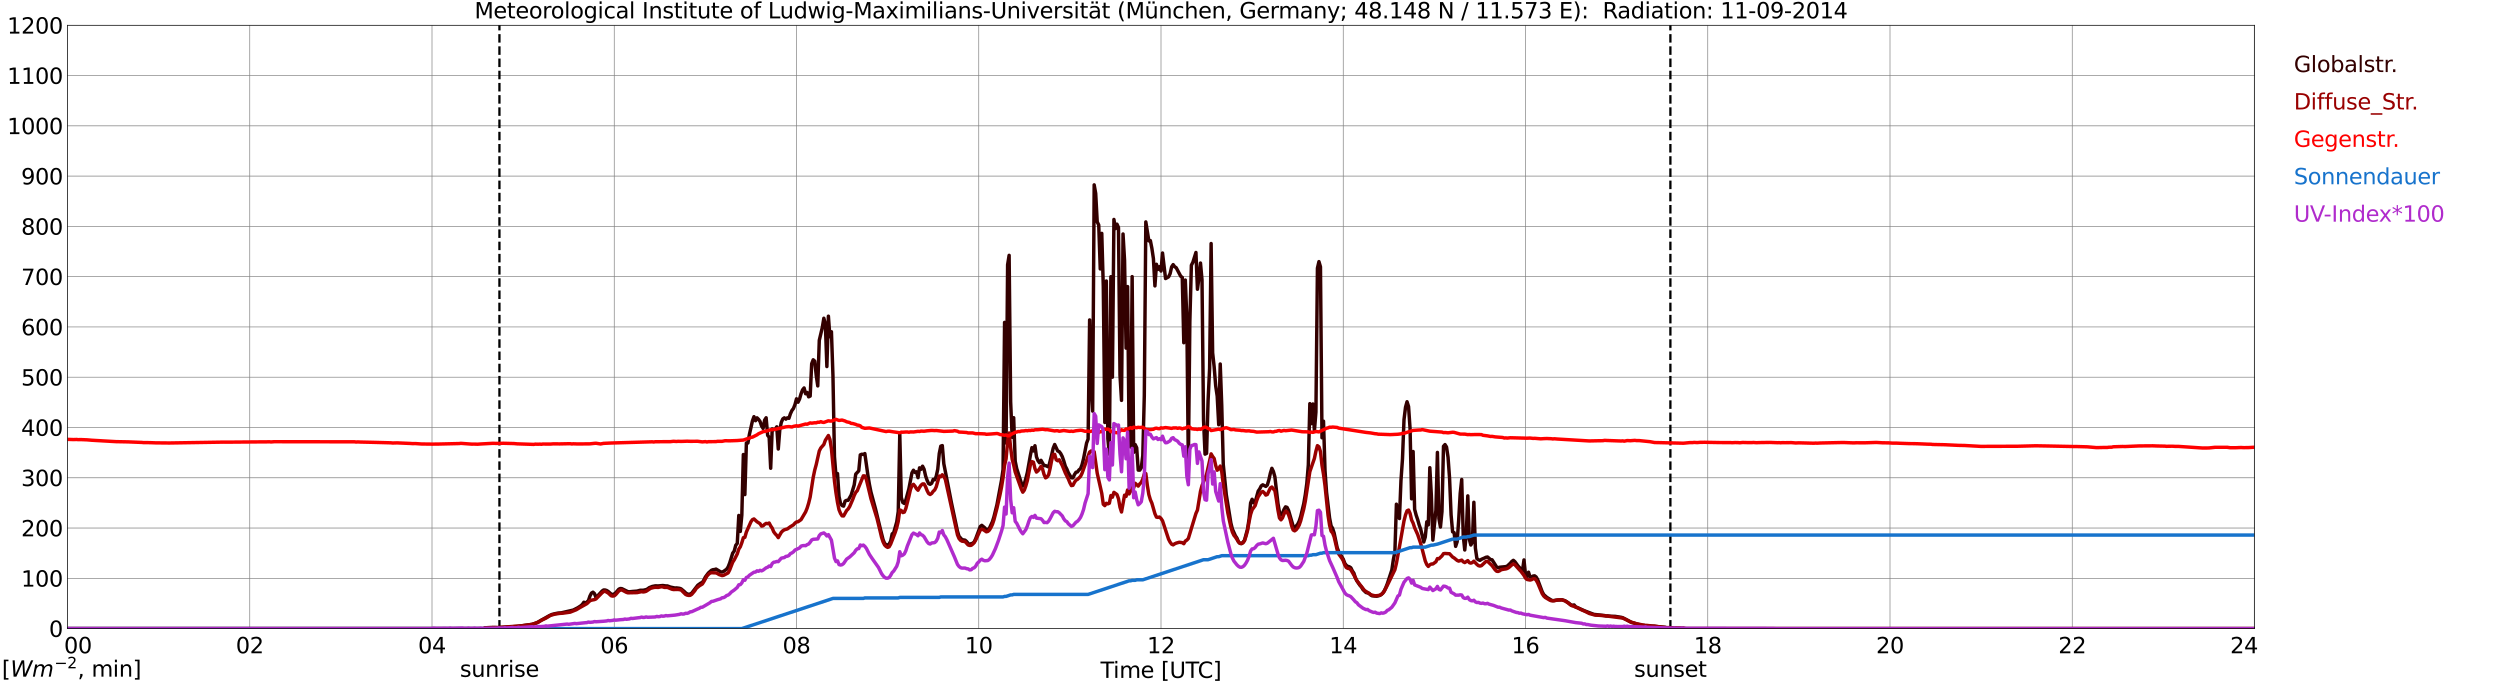 <?xml version="1.0" encoding="utf-8" standalone="no"?>
<!DOCTYPE svg PUBLIC "-//W3C//DTD SVG 1.1//EN"
  "http://www.w3.org/Graphics/SVG/1.1/DTD/svg11.dtd">
<svg xmlns:xlink="http://www.w3.org/1999/xlink" width="1085.4pt" height="296.64pt" viewBox="0 0 1085.4 296.64" xmlns="http://www.w3.org/2000/svg" version="1.1">
 <defs>
  <style type="text/css">*{stroke-linejoin: round; stroke-linecap: butt}</style>
 </defs>
 <g id="figure_1">
  <g id="patch_1">
   <path d="M 0 296.64 
L 1085.4 296.64 
L 1085.4 0 
L 0 0 
z
" style="fill: #ffffff"/>
  </g>
  <g id="axes_1">
   <g id="patch_2">
    <path d="M 29.306 272.909 
L 978.814 272.909 
L 978.814 10.976 
L 29.306 10.976 
z
" style="fill: #ffffff"/>
   </g>
   <g id="patch_3">
    <path d="M 978.814 272.909 
L 978.814 272.909 
L 978.814 10.976 
L 978.814 10.976 
z
" clip-path="url(#pf0c5d1df9d)" style="fill: #d3d3d3; opacity: 0.25; stroke: #d3d3d3; stroke-linejoin: miter"/>
   </g>
   <g id="matplotlib.axis_1">
    <g id="xtick_1">
     <g id="line2d_1">
      <path d="M 29.306 272.909 
L 29.306 10.976 
" clip-path="url(#pf0c5d1df9d)" style="fill: none; stroke: #808080; stroke-width: 0.3; stroke-linecap: square"/>
     </g>
     <g id="line2d_2"/>
     <g id="text_1">
      <!--    00 -->
      <g transform="translate(18.733 283.627) scale(0.095 -0.095)">
       <defs>
        <path id="DejaVuSans-20" transform="scale(0.016)"/>
        <path id="DejaVuSans-30" d="M 2034 4250 
Q 1547 4250 1301 3770 
Q 1056 3291 1056 2328 
Q 1056 1369 1301 889 
Q 1547 409 2034 409 
Q 2525 409 2770 889 
Q 3016 1369 3016 2328 
Q 3016 3291 2770 3770 
Q 2525 4250 2034 4250 
z
M 2034 4750 
Q 2819 4750 3233 4129 
Q 3647 3509 3647 2328 
Q 3647 1150 3233 529 
Q 2819 -91 2034 -91 
Q 1250 -91 836 529 
Q 422 1150 422 2328 
Q 422 3509 836 4129 
Q 1250 4750 2034 4750 
z
" transform="scale(0.016)"/>
       </defs>
       <use xlink:href="#DejaVuSans-20"/>
       <use xlink:href="#DejaVuSans-20" transform="translate(31.787 0)"/>
       <use xlink:href="#DejaVuSans-20" transform="translate(63.574 0)"/>
       <use xlink:href="#DejaVuSans-30" transform="translate(95.361 0)"/>
       <use xlink:href="#DejaVuSans-30" transform="translate(158.984 0)"/>
      </g>
     </g>
    </g>
    <g id="xtick_2">
     <g id="line2d_3">
      <path d="M 108.431 272.909 
L 108.431 10.976 
" clip-path="url(#pf0c5d1df9d)" style="fill: none; stroke: #808080; stroke-width: 0.3; stroke-linecap: square"/>
     </g>
     <g id="line2d_4"/>
     <g id="text_2">
      <!-- 02 -->
      <g transform="translate(102.387 283.627) scale(0.095 -0.095)">
       <defs>
        <path id="DejaVuSans-32" d="M 1228 531 
L 3431 531 
L 3431 0 
L 469 0 
L 469 531 
Q 828 903 1448 1529 
Q 2069 2156 2228 2338 
Q 2531 2678 2651 2914 
Q 2772 3150 2772 3378 
Q 2772 3750 2511 3984 
Q 2250 4219 1831 4219 
Q 1534 4219 1204 4116 
Q 875 4013 500 3803 
L 500 4441 
Q 881 4594 1212 4672 
Q 1544 4750 1819 4750 
Q 2544 4750 2975 4387 
Q 3406 4025 3406 3419 
Q 3406 3131 3298 2873 
Q 3191 2616 2906 2266 
Q 2828 2175 2409 1742 
Q 1991 1309 1228 531 
z
" transform="scale(0.016)"/>
       </defs>
       <use xlink:href="#DejaVuSans-30"/>
       <use xlink:href="#DejaVuSans-32" transform="translate(63.623 0)"/>
      </g>
     </g>
    </g>
    <g id="xtick_3">
     <g id="line2d_5">
      <path d="M 187.557 272.909 
L 187.557 10.976 
" clip-path="url(#pf0c5d1df9d)" style="fill: none; stroke: #808080; stroke-width: 0.3; stroke-linecap: square"/>
     </g>
     <g id="line2d_6"/>
     <g id="text_3">
      <!-- 04 -->
      <g transform="translate(181.513 283.627) scale(0.095 -0.095)">
       <defs>
        <path id="DejaVuSans-34" d="M 2419 4116 
L 825 1625 
L 2419 1625 
L 2419 4116 
z
M 2253 4666 
L 3047 4666 
L 3047 1625 
L 3713 1625 
L 3713 1100 
L 3047 1100 
L 3047 0 
L 2419 0 
L 2419 1100 
L 313 1100 
L 313 1709 
L 2253 4666 
z
" transform="scale(0.016)"/>
       </defs>
       <use xlink:href="#DejaVuSans-30"/>
       <use xlink:href="#DejaVuSans-34" transform="translate(63.623 0)"/>
      </g>
     </g>
    </g>
    <g id="xtick_4">
     <g id="line2d_7">
      <path d="M 266.683 272.909 
L 266.683 10.976 
" clip-path="url(#pf0c5d1df9d)" style="fill: none; stroke: #808080; stroke-width: 0.3; stroke-linecap: square"/>
     </g>
     <g id="line2d_8"/>
     <g id="text_4">
      <!-- 06 -->
      <g transform="translate(260.638 283.627) scale(0.095 -0.095)">
       <defs>
        <path id="DejaVuSans-36" d="M 2113 2584 
Q 1688 2584 1439 2293 
Q 1191 2003 1191 1497 
Q 1191 994 1439 701 
Q 1688 409 2113 409 
Q 2538 409 2786 701 
Q 3034 994 3034 1497 
Q 3034 2003 2786 2293 
Q 2538 2584 2113 2584 
z
M 3366 4563 
L 3366 3988 
Q 3128 4100 2886 4159 
Q 2644 4219 2406 4219 
Q 1781 4219 1451 3797 
Q 1122 3375 1075 2522 
Q 1259 2794 1537 2939 
Q 1816 3084 2150 3084 
Q 2853 3084 3261 2657 
Q 3669 2231 3669 1497 
Q 3669 778 3244 343 
Q 2819 -91 2113 -91 
Q 1303 -91 875 529 
Q 447 1150 447 2328 
Q 447 3434 972 4092 
Q 1497 4750 2381 4750 
Q 2619 4750 2861 4703 
Q 3103 4656 3366 4563 
z
" transform="scale(0.016)"/>
       </defs>
       <use xlink:href="#DejaVuSans-30"/>
       <use xlink:href="#DejaVuSans-36" transform="translate(63.623 0)"/>
      </g>
     </g>
    </g>
    <g id="xtick_5">
     <g id="line2d_9">
      <path d="M 345.808 272.909 
L 345.808 10.976 
" clip-path="url(#pf0c5d1df9d)" style="fill: none; stroke: #808080; stroke-width: 0.3; stroke-linecap: square"/>
     </g>
     <g id="line2d_10"/>
     <g id="text_5">
      <!-- 08 -->
      <g transform="translate(339.764 283.627) scale(0.095 -0.095)">
       <defs>
        <path id="DejaVuSans-38" d="M 2034 2216 
Q 1584 2216 1326 1975 
Q 1069 1734 1069 1313 
Q 1069 891 1326 650 
Q 1584 409 2034 409 
Q 2484 409 2743 651 
Q 3003 894 3003 1313 
Q 3003 1734 2745 1975 
Q 2488 2216 2034 2216 
z
M 1403 2484 
Q 997 2584 770 2862 
Q 544 3141 544 3541 
Q 544 4100 942 4425 
Q 1341 4750 2034 4750 
Q 2731 4750 3128 4425 
Q 3525 4100 3525 3541 
Q 3525 3141 3298 2862 
Q 3072 2584 2669 2484 
Q 3125 2378 3379 2068 
Q 3634 1759 3634 1313 
Q 3634 634 3220 271 
Q 2806 -91 2034 -91 
Q 1263 -91 848 271 
Q 434 634 434 1313 
Q 434 1759 690 2068 
Q 947 2378 1403 2484 
z
M 1172 3481 
Q 1172 3119 1398 2916 
Q 1625 2713 2034 2713 
Q 2441 2713 2670 2916 
Q 2900 3119 2900 3481 
Q 2900 3844 2670 4047 
Q 2441 4250 2034 4250 
Q 1625 4250 1398 4047 
Q 1172 3844 1172 3481 
z
" transform="scale(0.016)"/>
       </defs>
       <use xlink:href="#DejaVuSans-30"/>
       <use xlink:href="#DejaVuSans-38" transform="translate(63.623 0)"/>
      </g>
     </g>
    </g>
    <g id="xtick_6">
     <g id="line2d_11">
      <path d="M 424.934 272.909 
L 424.934 10.976 
" clip-path="url(#pf0c5d1df9d)" style="fill: none; stroke: #808080; stroke-width: 0.3; stroke-linecap: square"/>
     </g>
     <g id="line2d_12"/>
     <g id="text_6">
      <!-- 10 -->
      <g transform="translate(418.89 283.627) scale(0.095 -0.095)">
       <defs>
        <path id="DejaVuSans-31" d="M 794 531 
L 1825 531 
L 1825 4091 
L 703 3866 
L 703 4441 
L 1819 4666 
L 2450 4666 
L 2450 531 
L 3481 531 
L 3481 0 
L 794 0 
L 794 531 
z
" transform="scale(0.016)"/>
       </defs>
       <use xlink:href="#DejaVuSans-31"/>
       <use xlink:href="#DejaVuSans-30" transform="translate(63.623 0)"/>
      </g>
     </g>
    </g>
    <g id="xtick_7">
     <g id="line2d_13">
      <path d="M 504.06 272.909 
L 504.06 10.976 
" clip-path="url(#pf0c5d1df9d)" style="fill: none; stroke: #808080; stroke-width: 0.3; stroke-linecap: square"/>
     </g>
     <g id="line2d_14"/>
     <g id="text_7">
      <!-- 12 -->
      <g transform="translate(498.015 283.627) scale(0.095 -0.095)">
       <use xlink:href="#DejaVuSans-31"/>
       <use xlink:href="#DejaVuSans-32" transform="translate(63.623 0)"/>
      </g>
     </g>
    </g>
    <g id="xtick_8">
     <g id="line2d_15">
      <path d="M 583.185 272.909 
L 583.185 10.976 
" clip-path="url(#pf0c5d1df9d)" style="fill: none; stroke: #808080; stroke-width: 0.3; stroke-linecap: square"/>
     </g>
     <g id="line2d_16"/>
     <g id="text_8">
      <!-- 14 -->
      <g transform="translate(577.141 283.627) scale(0.095 -0.095)">
       <use xlink:href="#DejaVuSans-31"/>
       <use xlink:href="#DejaVuSans-34" transform="translate(63.623 0)"/>
      </g>
     </g>
    </g>
    <g id="xtick_9">
     <g id="line2d_17">
      <path d="M 662.311 272.909 
L 662.311 10.976 
" clip-path="url(#pf0c5d1df9d)" style="fill: none; stroke: #808080; stroke-width: 0.3; stroke-linecap: square"/>
     </g>
     <g id="line2d_18"/>
     <g id="text_9">
      <!-- 16 -->
      <g transform="translate(656.267 283.627) scale(0.095 -0.095)">
       <use xlink:href="#DejaVuSans-31"/>
       <use xlink:href="#DejaVuSans-36" transform="translate(63.623 0)"/>
      </g>
     </g>
    </g>
    <g id="xtick_10">
     <g id="line2d_19">
      <path d="M 741.437 272.909 
L 741.437 10.976 
" clip-path="url(#pf0c5d1df9d)" style="fill: none; stroke: #808080; stroke-width: 0.3; stroke-linecap: square"/>
     </g>
     <g id="line2d_20"/>
     <g id="text_10">
      <!-- 18 -->
      <g transform="translate(735.392 283.627) scale(0.095 -0.095)">
       <use xlink:href="#DejaVuSans-31"/>
       <use xlink:href="#DejaVuSans-38" transform="translate(63.623 0)"/>
      </g>
     </g>
    </g>
    <g id="xtick_11">
     <g id="line2d_21">
      <path d="M 820.562 272.909 
L 820.562 10.976 
" clip-path="url(#pf0c5d1df9d)" style="fill: none; stroke: #808080; stroke-width: 0.3; stroke-linecap: square"/>
     </g>
     <g id="line2d_22"/>
     <g id="text_11">
      <!-- 20 -->
      <g transform="translate(814.518 283.627) scale(0.095 -0.095)">
       <use xlink:href="#DejaVuSans-32"/>
       <use xlink:href="#DejaVuSans-30" transform="translate(63.623 0)"/>
      </g>
     </g>
    </g>
    <g id="xtick_12">
     <g id="line2d_23">
      <path d="M 899.688 272.909 
L 899.688 10.976 
" clip-path="url(#pf0c5d1df9d)" style="fill: none; stroke: #808080; stroke-width: 0.3; stroke-linecap: square"/>
     </g>
     <g id="line2d_24"/>
     <g id="text_12">
      <!-- 22 -->
      <g transform="translate(893.644 283.627) scale(0.095 -0.095)">
       <use xlink:href="#DejaVuSans-32"/>
       <use xlink:href="#DejaVuSans-32" transform="translate(63.623 0)"/>
      </g>
     </g>
    </g>
    <g id="xtick_13">
     <g id="line2d_25">
      <path d="M 978.814 272.909 
L 978.814 10.976 
" clip-path="url(#pf0c5d1df9d)" style="fill: none; stroke: #808080; stroke-width: 0.3; stroke-linecap: square"/>
     </g>
     <g id="line2d_26"/>
     <g id="text_13">
      <!-- 24    -->
      <g transform="translate(968.241 283.627) scale(0.095 -0.095)">
       <use xlink:href="#DejaVuSans-32"/>
       <use xlink:href="#DejaVuSans-34" transform="translate(63.623 0)"/>
       <use xlink:href="#DejaVuSans-20" transform="translate(127.246 0)"/>
       <use xlink:href="#DejaVuSans-20" transform="translate(159.033 0)"/>
       <use xlink:href="#DejaVuSans-20" transform="translate(190.82 0)"/>
      </g>
     </g>
    </g>
    <g id="text_14">
     <!-- Time [UTC] -->
     <g transform="translate(477.806 294.322) scale(0.095 -0.095)">
      <defs>
       <path id="DejaVuSans-54" d="M -19 4666 
L 3928 4666 
L 3928 4134 
L 2272 4134 
L 2272 0 
L 1638 0 
L 1638 4134 
L -19 4134 
L -19 4666 
z
" transform="scale(0.016)"/>
       <path id="DejaVuSans-69" d="M 603 3500 
L 1178 3500 
L 1178 0 
L 603 0 
L 603 3500 
z
M 603 4863 
L 1178 4863 
L 1178 4134 
L 603 4134 
L 603 4863 
z
" transform="scale(0.016)"/>
       <path id="DejaVuSans-6d" d="M 3328 2828 
Q 3544 3216 3844 3400 
Q 4144 3584 4550 3584 
Q 5097 3584 5394 3201 
Q 5691 2819 5691 2113 
L 5691 0 
L 5113 0 
L 5113 2094 
Q 5113 2597 4934 2840 
Q 4756 3084 4391 3084 
Q 3944 3084 3684 2787 
Q 3425 2491 3425 1978 
L 3425 0 
L 2847 0 
L 2847 2094 
Q 2847 2600 2669 2842 
Q 2491 3084 2119 3084 
Q 1678 3084 1418 2786 
Q 1159 2488 1159 1978 
L 1159 0 
L 581 0 
L 581 3500 
L 1159 3500 
L 1159 2956 
Q 1356 3278 1631 3431 
Q 1906 3584 2284 3584 
Q 2666 3584 2933 3390 
Q 3200 3197 3328 2828 
z
" transform="scale(0.016)"/>
       <path id="DejaVuSans-65" d="M 3597 1894 
L 3597 1613 
L 953 1613 
Q 991 1019 1311 708 
Q 1631 397 2203 397 
Q 2534 397 2845 478 
Q 3156 559 3463 722 
L 3463 178 
Q 3153 47 2828 -22 
Q 2503 -91 2169 -91 
Q 1331 -91 842 396 
Q 353 884 353 1716 
Q 353 2575 817 3079 
Q 1281 3584 2069 3584 
Q 2775 3584 3186 3129 
Q 3597 2675 3597 1894 
z
M 3022 2063 
Q 3016 2534 2758 2815 
Q 2500 3097 2075 3097 
Q 1594 3097 1305 2825 
Q 1016 2553 972 2059 
L 3022 2063 
z
" transform="scale(0.016)"/>
       <path id="DejaVuSans-5b" d="M 550 4863 
L 1875 4863 
L 1875 4416 
L 1125 4416 
L 1125 -397 
L 1875 -397 
L 1875 -844 
L 550 -844 
L 550 4863 
z
" transform="scale(0.016)"/>
       <path id="DejaVuSans-55" d="M 556 4666 
L 1191 4666 
L 1191 1831 
Q 1191 1081 1462 751 
Q 1734 422 2344 422 
Q 2950 422 3222 751 
Q 3494 1081 3494 1831 
L 3494 4666 
L 4128 4666 
L 4128 1753 
Q 4128 841 3676 375 
Q 3225 -91 2344 -91 
Q 1459 -91 1007 375 
Q 556 841 556 1753 
L 556 4666 
z
" transform="scale(0.016)"/>
       <path id="DejaVuSans-43" d="M 4122 4306 
L 4122 3641 
Q 3803 3938 3442 4084 
Q 3081 4231 2675 4231 
Q 1875 4231 1450 3742 
Q 1025 3253 1025 2328 
Q 1025 1406 1450 917 
Q 1875 428 2675 428 
Q 3081 428 3442 575 
Q 3803 722 4122 1019 
L 4122 359 
Q 3791 134 3420 21 
Q 3050 -91 2638 -91 
Q 1578 -91 968 557 
Q 359 1206 359 2328 
Q 359 3453 968 4101 
Q 1578 4750 2638 4750 
Q 3056 4750 3426 4639 
Q 3797 4528 4122 4306 
z
" transform="scale(0.016)"/>
       <path id="DejaVuSans-5d" d="M 1947 4863 
L 1947 -844 
L 622 -844 
L 622 -397 
L 1369 -397 
L 1369 4416 
L 622 4416 
L 622 4863 
L 1947 4863 
z
" transform="scale(0.016)"/>
      </defs>
      <use xlink:href="#DejaVuSans-54"/>
      <use xlink:href="#DejaVuSans-69" transform="translate(57.959 0)"/>
      <use xlink:href="#DejaVuSans-6d" transform="translate(85.742 0)"/>
      <use xlink:href="#DejaVuSans-65" transform="translate(183.154 0)"/>
      <use xlink:href="#DejaVuSans-20" transform="translate(244.678 0)"/>
      <use xlink:href="#DejaVuSans-5b" transform="translate(276.465 0)"/>
      <use xlink:href="#DejaVuSans-55" transform="translate(315.479 0)"/>
      <use xlink:href="#DejaVuSans-54" transform="translate(388.672 0)"/>
      <use xlink:href="#DejaVuSans-43" transform="translate(443.881 0)"/>
      <use xlink:href="#DejaVuSans-5d" transform="translate(513.705 0)"/>
     </g>
    </g>
   </g>
   <g id="matplotlib.axis_2">
    <g id="ytick_1">
     <g id="line2d_27">
      <path d="M 29.306 272.909 
L 978.814 272.909 
" clip-path="url(#pf0c5d1df9d)" style="fill: none; stroke: #808080; stroke-width: 0.3; stroke-linecap: square"/>
     </g>
     <g id="line2d_28"/>
     <g id="text_15">
      <!-- 0 -->
      <g transform="translate(21.261 276.518) scale(0.095 -0.095)">
       <use xlink:href="#DejaVuSans-30"/>
      </g>
     </g>
    </g>
    <g id="ytick_2">
     <g id="line2d_29">
      <path d="M 29.306 251.081 
L 978.814 251.081 
" clip-path="url(#pf0c5d1df9d)" style="fill: none; stroke: #808080; stroke-width: 0.3; stroke-linecap: square"/>
     </g>
     <g id="line2d_30"/>
     <g id="text_16">
      <!-- 100 -->
      <g transform="translate(9.173 254.69) scale(0.095 -0.095)">
       <use xlink:href="#DejaVuSans-31"/>
       <use xlink:href="#DejaVuSans-30" transform="translate(63.623 0)"/>
       <use xlink:href="#DejaVuSans-30" transform="translate(127.246 0)"/>
      </g>
     </g>
    </g>
    <g id="ytick_3">
     <g id="line2d_31">
      <path d="M 29.306 229.253 
L 978.814 229.253 
" clip-path="url(#pf0c5d1df9d)" style="fill: none; stroke: #808080; stroke-width: 0.3; stroke-linecap: square"/>
     </g>
     <g id="line2d_32"/>
     <g id="text_17">
      <!-- 200 -->
      <g transform="translate(9.173 232.863) scale(0.095 -0.095)">
       <use xlink:href="#DejaVuSans-32"/>
       <use xlink:href="#DejaVuSans-30" transform="translate(63.623 0)"/>
       <use xlink:href="#DejaVuSans-30" transform="translate(127.246 0)"/>
      </g>
     </g>
    </g>
    <g id="ytick_4">
     <g id="line2d_33">
      <path d="M 29.306 207.426 
L 978.814 207.426 
" clip-path="url(#pf0c5d1df9d)" style="fill: none; stroke: #808080; stroke-width: 0.3; stroke-linecap: square"/>
     </g>
     <g id="line2d_34"/>
     <g id="text_18">
      <!-- 300 -->
      <g transform="translate(9.173 211.035) scale(0.095 -0.095)">
       <defs>
        <path id="DejaVuSans-33" d="M 2597 2516 
Q 3050 2419 3304 2112 
Q 3559 1806 3559 1356 
Q 3559 666 3084 287 
Q 2609 -91 1734 -91 
Q 1441 -91 1130 -33 
Q 819 25 488 141 
L 488 750 
Q 750 597 1062 519 
Q 1375 441 1716 441 
Q 2309 441 2620 675 
Q 2931 909 2931 1356 
Q 2931 1769 2642 2001 
Q 2353 2234 1838 2234 
L 1294 2234 
L 1294 2753 
L 1863 2753 
Q 2328 2753 2575 2939 
Q 2822 3125 2822 3475 
Q 2822 3834 2567 4026 
Q 2313 4219 1838 4219 
Q 1578 4219 1281 4162 
Q 984 4106 628 3988 
L 628 4550 
Q 988 4650 1302 4700 
Q 1616 4750 1894 4750 
Q 2613 4750 3031 4423 
Q 3450 4097 3450 3541 
Q 3450 3153 3228 2886 
Q 3006 2619 2597 2516 
z
" transform="scale(0.016)"/>
       </defs>
       <use xlink:href="#DejaVuSans-33"/>
       <use xlink:href="#DejaVuSans-30" transform="translate(63.623 0)"/>
       <use xlink:href="#DejaVuSans-30" transform="translate(127.246 0)"/>
      </g>
     </g>
    </g>
    <g id="ytick_5">
     <g id="line2d_35">
      <path d="M 29.306 185.598 
L 978.814 185.598 
" clip-path="url(#pf0c5d1df9d)" style="fill: none; stroke: #808080; stroke-width: 0.3; stroke-linecap: square"/>
     </g>
     <g id="line2d_36"/>
     <g id="text_19">
      <!-- 400 -->
      <g transform="translate(9.173 189.207) scale(0.095 -0.095)">
       <use xlink:href="#DejaVuSans-34"/>
       <use xlink:href="#DejaVuSans-30" transform="translate(63.623 0)"/>
       <use xlink:href="#DejaVuSans-30" transform="translate(127.246 0)"/>
      </g>
     </g>
    </g>
    <g id="ytick_6">
     <g id="line2d_37">
      <path d="M 29.306 163.77 
L 978.814 163.77 
" clip-path="url(#pf0c5d1df9d)" style="fill: none; stroke: #808080; stroke-width: 0.3; stroke-linecap: square"/>
     </g>
     <g id="line2d_38"/>
     <g id="text_20">
      <!-- 500 -->
      <g transform="translate(9.173 167.379) scale(0.095 -0.095)">
       <defs>
        <path id="DejaVuSans-35" d="M 691 4666 
L 3169 4666 
L 3169 4134 
L 1269 4134 
L 1269 2991 
Q 1406 3038 1543 3061 
Q 1681 3084 1819 3084 
Q 2600 3084 3056 2656 
Q 3513 2228 3513 1497 
Q 3513 744 3044 326 
Q 2575 -91 1722 -91 
Q 1428 -91 1123 -41 
Q 819 9 494 109 
L 494 744 
Q 775 591 1075 516 
Q 1375 441 1709 441 
Q 2250 441 2565 725 
Q 2881 1009 2881 1497 
Q 2881 1984 2565 2268 
Q 2250 2553 1709 2553 
Q 1456 2553 1204 2497 
Q 953 2441 691 2322 
L 691 4666 
z
" transform="scale(0.016)"/>
       </defs>
       <use xlink:href="#DejaVuSans-35"/>
       <use xlink:href="#DejaVuSans-30" transform="translate(63.623 0)"/>
       <use xlink:href="#DejaVuSans-30" transform="translate(127.246 0)"/>
      </g>
     </g>
    </g>
    <g id="ytick_7">
     <g id="line2d_39">
      <path d="M 29.306 141.942 
L 978.814 141.942 
" clip-path="url(#pf0c5d1df9d)" style="fill: none; stroke: #808080; stroke-width: 0.3; stroke-linecap: square"/>
     </g>
     <g id="line2d_40"/>
     <g id="text_21">
      <!-- 600 -->
      <g transform="translate(9.173 145.551) scale(0.095 -0.095)">
       <use xlink:href="#DejaVuSans-36"/>
       <use xlink:href="#DejaVuSans-30" transform="translate(63.623 0)"/>
       <use xlink:href="#DejaVuSans-30" transform="translate(127.246 0)"/>
      </g>
     </g>
    </g>
    <g id="ytick_8">
     <g id="line2d_41">
      <path d="M 29.306 120.114 
L 978.814 120.114 
" clip-path="url(#pf0c5d1df9d)" style="fill: none; stroke: #808080; stroke-width: 0.3; stroke-linecap: square"/>
     </g>
     <g id="line2d_42"/>
     <g id="text_22">
      <!-- 700 -->
      <g transform="translate(9.173 123.724) scale(0.095 -0.095)">
       <defs>
        <path id="DejaVuSans-37" d="M 525 4666 
L 3525 4666 
L 3525 4397 
L 1831 0 
L 1172 0 
L 2766 4134 
L 525 4134 
L 525 4666 
z
" transform="scale(0.016)"/>
       </defs>
       <use xlink:href="#DejaVuSans-37"/>
       <use xlink:href="#DejaVuSans-30" transform="translate(63.623 0)"/>
       <use xlink:href="#DejaVuSans-30" transform="translate(127.246 0)"/>
      </g>
     </g>
    </g>
    <g id="ytick_9">
     <g id="line2d_43">
      <path d="M 29.306 98.287 
L 978.814 98.287 
" clip-path="url(#pf0c5d1df9d)" style="fill: none; stroke: #808080; stroke-width: 0.3; stroke-linecap: square"/>
     </g>
     <g id="line2d_44"/>
     <g id="text_23">
      <!-- 800 -->
      <g transform="translate(9.173 101.896) scale(0.095 -0.095)">
       <use xlink:href="#DejaVuSans-38"/>
       <use xlink:href="#DejaVuSans-30" transform="translate(63.623 0)"/>
       <use xlink:href="#DejaVuSans-30" transform="translate(127.246 0)"/>
      </g>
     </g>
    </g>
    <g id="ytick_10">
     <g id="line2d_45">
      <path d="M 29.306 76.459 
L 978.814 76.459 
" clip-path="url(#pf0c5d1df9d)" style="fill: none; stroke: #808080; stroke-width: 0.3; stroke-linecap: square"/>
     </g>
     <g id="line2d_46"/>
     <g id="text_24">
      <!-- 900 -->
      <g transform="translate(9.173 80.068) scale(0.095 -0.095)">
       <defs>
        <path id="DejaVuSans-39" d="M 703 97 
L 703 672 
Q 941 559 1184 500 
Q 1428 441 1663 441 
Q 2288 441 2617 861 
Q 2947 1281 2994 2138 
Q 2813 1869 2534 1725 
Q 2256 1581 1919 1581 
Q 1219 1581 811 2004 
Q 403 2428 403 3163 
Q 403 3881 828 4315 
Q 1253 4750 1959 4750 
Q 2769 4750 3195 4129 
Q 3622 3509 3622 2328 
Q 3622 1225 3098 567 
Q 2575 -91 1691 -91 
Q 1453 -91 1209 -44 
Q 966 3 703 97 
z
M 1959 2075 
Q 2384 2075 2632 2365 
Q 2881 2656 2881 3163 
Q 2881 3666 2632 3958 
Q 2384 4250 1959 4250 
Q 1534 4250 1286 3958 
Q 1038 3666 1038 3163 
Q 1038 2656 1286 2365 
Q 1534 2075 1959 2075 
z
" transform="scale(0.016)"/>
       </defs>
       <use xlink:href="#DejaVuSans-39"/>
       <use xlink:href="#DejaVuSans-30" transform="translate(63.623 0)"/>
       <use xlink:href="#DejaVuSans-30" transform="translate(127.246 0)"/>
      </g>
     </g>
    </g>
    <g id="ytick_11">
     <g id="line2d_47">
      <path d="M 29.306 54.631 
L 978.814 54.631 
" clip-path="url(#pf0c5d1df9d)" style="fill: none; stroke: #808080; stroke-width: 0.3; stroke-linecap: square"/>
     </g>
     <g id="line2d_48"/>
     <g id="text_25">
      <!-- 1000 -->
      <g transform="translate(3.128 58.24) scale(0.095 -0.095)">
       <use xlink:href="#DejaVuSans-31"/>
       <use xlink:href="#DejaVuSans-30" transform="translate(63.623 0)"/>
       <use xlink:href="#DejaVuSans-30" transform="translate(127.246 0)"/>
       <use xlink:href="#DejaVuSans-30" transform="translate(190.869 0)"/>
      </g>
     </g>
    </g>
    <g id="ytick_12">
     <g id="line2d_49">
      <path d="M 29.306 32.803 
L 978.814 32.803 
" clip-path="url(#pf0c5d1df9d)" style="fill: none; stroke: #808080; stroke-width: 0.3; stroke-linecap: square"/>
     </g>
     <g id="line2d_50"/>
     <g id="text_26">
      <!-- 1100 -->
      <g transform="translate(3.128 36.413) scale(0.095 -0.095)">
       <use xlink:href="#DejaVuSans-31"/>
       <use xlink:href="#DejaVuSans-31" transform="translate(63.623 0)"/>
       <use xlink:href="#DejaVuSans-30" transform="translate(127.246 0)"/>
       <use xlink:href="#DejaVuSans-30" transform="translate(190.869 0)"/>
      </g>
     </g>
    </g>
    <g id="ytick_13">
     <g id="line2d_51">
      <path d="M 29.306 10.976 
L 978.814 10.976 
" clip-path="url(#pf0c5d1df9d)" style="fill: none; stroke: #808080; stroke-width: 0.3; stroke-linecap: square"/>
     </g>
     <g id="line2d_52"/>
     <g id="text_27">
      <!-- 1200 -->
      <g transform="translate(3.128 14.585) scale(0.095 -0.095)">
       <use xlink:href="#DejaVuSans-31"/>
       <use xlink:href="#DejaVuSans-32" transform="translate(63.623 0)"/>
       <use xlink:href="#DejaVuSans-30" transform="translate(127.246 0)"/>
       <use xlink:href="#DejaVuSans-30" transform="translate(190.869 0)"/>
      </g>
     </g>
    </g>
   </g>
   <g id="line2d_53">
    <path d="M 216.834 272.909 
L 216.834 10.976 
" clip-path="url(#pf0c5d1df9d)" style="fill: none; stroke-dasharray: 3.7,1.6; stroke-dashoffset: 0; stroke: #000000"/>
   </g>
   <g id="line2d_54">
    <path d="M 725.216 272.909 
L 725.216 10.976 
" clip-path="url(#pf0c5d1df9d)" style="fill: none; stroke-dasharray: 3.7,1.6; stroke-dashoffset: 0; stroke: #000000"/>
   </g>
   <g id="line2d_55">
    <path d="M 29.306 272.909 
L 209.976 272.909 
L 210.635 272.54 
L 213.932 272.453 
L 215.91 272.512 
L 219.207 272.304 
L 224.482 271.979 
L 231.076 271.06 
L 232.395 270.615 
L 233.054 270.379 
L 238.329 267.386 
L 239.648 266.764 
L 240.967 266.439 
L 242.286 266.173 
L 243.604 266.083 
L 248.88 264.87 
L 250.858 263.863 
L 252.176 263.003 
L 252.836 262.412 
L 253.495 261.465 
L 254.155 261.82 
L 254.814 261.375 
L 255.473 260.753 
L 256.133 258.769 
L 256.792 257.496 
L 257.451 257.11 
L 258.111 257.732 
L 258.77 259.48 
L 261.408 256.606 
L 262.067 256.132 
L 262.726 256.163 
L 263.386 256.37 
L 264.045 256.785 
L 265.364 257.939 
L 266.023 258.116 
L 266.683 257.88 
L 267.342 257.348 
L 268.661 255.807 
L 269.32 255.51 
L 269.98 255.571 
L 272.617 256.874 
L 273.277 256.933 
L 274.595 256.785 
L 276.573 256.636 
L 277.892 256.28 
L 279.211 256.28 
L 280.53 255.986 
L 281.189 255.658 
L 281.849 255.156 
L 283.167 254.622 
L 284.486 254.355 
L 285.805 254.386 
L 287.783 254.207 
L 289.102 254.386 
L 289.761 254.386 
L 291.08 254.888 
L 293.058 255.303 
L 293.717 255.244 
L 295.036 255.423 
L 295.696 255.658 
L 297.014 256.754 
L 297.674 257.407 
L 298.333 257.85 
L 298.992 258.029 
L 299.652 257.909 
L 300.311 257.525 
L 302.949 254.089 
L 304.267 253.142 
L 304.927 252.904 
L 305.586 251.838 
L 306.246 250.505 
L 307.564 248.759 
L 308.883 247.604 
L 309.543 247.338 
L 310.202 247.276 
L 310.861 247.069 
L 312.839 248.254 
L 313.499 248.372 
L 314.158 248.078 
L 315.477 247.13 
L 316.136 246.122 
L 316.796 244.434 
L 318.114 240.139 
L 318.774 239.25 
L 319.433 236.734 
L 320.093 235.935 
L 320.752 223.792 
L 321.411 230.722 
L 322.071 223.613 
L 322.73 197.343 
L 323.39 214.729 
L 324.049 192.308 
L 324.708 192.338 
L 325.368 188.577 
L 326.686 182.712 
L 327.346 180.905 
L 328.005 182.653 
L 328.665 181.409 
L 329.324 182.059 
L 329.983 182.978 
L 330.643 184.934 
L 331.302 185.999 
L 331.961 182.415 
L 332.621 181.378 
L 333.28 189.02 
L 333.94 189.85 
L 334.599 203.296 
L 335.258 186.207 
L 335.918 186.563 
L 336.577 186.414 
L 337.236 185.318 
L 337.896 194.944 
L 338.555 186.591 
L 339.215 183.365 
L 339.874 181.854 
L 340.533 181.409 
L 341.193 181.972 
L 341.852 181.409 
L 342.512 181.616 
L 343.171 179.632 
L 343.83 178.211 
L 344.49 177.323 
L 345.149 175.633 
L 345.808 173.145 
L 346.468 174.627 
L 347.127 173.265 
L 347.787 170.954 
L 348.446 169.266 
L 349.105 168.437 
L 349.765 170.954 
L 350.424 170.39 
L 351.083 172.287 
L 351.743 171.962 
L 352.402 157.922 
L 353.062 156.204 
L 353.721 156.798 
L 354.38 163.017 
L 355.04 167.548 
L 355.699 147.764 
L 357.018 142.137 
L 357.677 138.168 
L 358.337 140.744 
L 358.996 159.136 
L 359.655 137.28 
L 360.315 146.194 
L 360.974 144.033 
L 361.634 163.045 
L 362.293 198.291 
L 362.952 206.672 
L 363.612 205.605 
L 364.271 215.528 
L 364.93 218.608 
L 365.59 219.496 
L 366.249 219.734 
L 366.909 217.571 
L 367.568 217.215 
L 368.227 217.215 
L 369.546 214.906 
L 370.865 210.523 
L 371.524 205.843 
L 372.843 204.422 
L 373.502 197.492 
L 374.162 197.195 
L 374.821 197.313 
L 375.481 196.929 
L 376.799 206.317 
L 377.459 210.285 
L 378.118 213.572 
L 380.096 220.889 
L 382.074 229.063 
L 383.393 234.335 
L 384.053 235.874 
L 384.712 236.526 
L 385.371 236.616 
L 386.031 236.229 
L 386.69 234.926 
L 387.349 231.787 
L 388.009 231.283 
L 389.328 226.606 
L 389.987 222.044 
L 390.646 188.37 
L 391.306 216.002 
L 391.965 218.165 
L 392.624 218.577 
L 393.284 217.067 
L 394.603 212.21 
L 395.921 205.31 
L 396.581 204.156 
L 397.24 205.103 
L 397.899 204.837 
L 398.559 207.384 
L 399.218 203.119 
L 399.878 203.741 
L 400.537 202.407 
L 401.196 203.71 
L 401.856 206.642 
L 402.515 208.539 
L 403.175 209.96 
L 403.834 210.257 
L 404.493 209.811 
L 405.153 208.124 
L 405.812 208.331 
L 406.471 206.79 
L 407.131 203.741 
L 407.79 196.898 
L 408.45 193.7 
L 409.109 193.462 
L 409.768 201.342 
L 411.746 211.411 
L 413.065 218.224 
L 415.703 230.661 
L 416.362 232.824 
L 417.681 234.304 
L 419 234.512 
L 419.659 235.105 
L 420.318 235.904 
L 420.978 236.408 
L 421.637 236.053 
L 422.297 235.874 
L 422.956 235.282 
L 423.615 233.889 
L 425.593 228.59 
L 426.253 228.085 
L 427.572 229.181 
L 428.231 230.011 
L 428.89 229.834 
L 429.55 229.358 
L 430.869 226.486 
L 431.528 224.384 
L 432.847 219.082 
L 434.825 208.449 
L 435.484 203.828 
L 436.144 139.976 
L 436.803 192.338 
L 437.462 114.978 
L 438.122 110.862 
L 438.781 174.448 
L 439.44 189.88 
L 440.1 181.35 
L 440.759 200.246 
L 441.419 203.444 
L 443.397 209.604 
L 444.056 211.025 
L 444.716 209.99 
L 445.375 207.768 
L 446.034 205.103 
L 447.353 197.64 
L 448.012 194.351 
L 448.672 195.774 
L 449.331 193.523 
L 449.991 198.321 
L 450.65 200.008 
L 451.309 200.897 
L 451.969 199.86 
L 453.287 202.172 
L 453.947 202.141 
L 455.266 202.733 
L 456.584 197.52 
L 457.244 194.619 
L 457.903 192.989 
L 459.222 195.802 
L 459.881 196.069 
L 460.541 196.957 
L 461.2 198.26 
L 461.859 200.157 
L 462.519 202.407 
L 463.178 203.651 
L 463.838 205.28 
L 465.156 207.443 
L 465.816 207.471 
L 466.475 206.081 
L 467.134 205.044 
L 467.794 204.896 
L 468.453 204.007 
L 469.113 203.475 
L 469.772 201.785 
L 470.431 199.151 
L 471.75 192.367 
L 472.409 190.649 
L 473.069 138.908 
L 473.728 166.719 
L 474.388 178.506 
L 475.047 80.266 
L 475.706 83.97 
L 476.366 96.32 
L 477.025 97.682 
L 477.685 116.755 
L 478.344 101.325 
L 479.003 124.397 
L 479.663 183.424 
L 480.322 121.998 
L 480.981 190.413 
L 481.641 197.225 
L 482.3 120.132 
L 482.96 163.757 
L 483.619 95.283 
L 484.278 99.252 
L 484.938 97.326 
L 485.597 98.778 
L 486.256 162.899 
L 486.916 173.826 
L 487.575 101.591 
L 488.235 112.994 
L 488.894 151.14 
L 489.553 124.425 
L 490.213 190.679 
L 490.872 194.084 
L 491.532 120.101 
L 492.191 196.396 
L 492.85 193.019 
L 493.51 194.412 
L 494.169 204.095 
L 494.828 204.125 
L 495.488 203.147 
L 496.147 197.817 
L 496.807 171.901 
L 497.466 96.348 
L 498.785 104.582 
L 499.444 104.464 
L 500.103 107.841 
L 500.763 112.283 
L 501.422 124.129 
L 502.082 114.74 
L 502.741 116.963 
L 503.4 115.777 
L 504.06 117.674 
L 504.719 109.853 
L 506.038 120.931 
L 507.357 120.191 
L 508.016 118.798 
L 508.675 115.867 
L 509.335 114.889 
L 509.994 115.808 
L 510.654 116.223 
L 512.632 119.953 
L 513.291 120.427 
L 513.95 148.801 
L 514.61 121.583 
L 515.269 137.843 
L 515.929 201.816 
L 516.588 139.53 
L 517.247 115.155 
L 517.907 113.852 
L 519.226 109.618 
L 519.885 125.58 
L 520.544 120.457 
L 521.204 114.208 
L 521.863 121.522 
L 522.522 182.387 
L 523.182 197.164 
L 523.841 196.839 
L 524.501 173.887 
L 525.16 159.996 
L 525.819 105.737 
L 526.479 153.184 
L 527.138 159.256 
L 527.797 167.489 
L 528.457 171.99 
L 529.116 184.399 
L 529.776 158.04 
L 530.435 176.107 
L 531.094 201.667 
L 532.413 214.816 
L 534.391 227.079 
L 535.051 229.714 
L 536.369 232.647 
L 537.029 233.623 
L 537.688 235.282 
L 538.348 235.935 
L 539.007 236.022 
L 539.666 235.431 
L 540.326 234.512 
L 541.644 229.596 
L 542.304 225.241 
L 542.963 218.342 
L 543.623 216.772 
L 544.282 218.342 
L 544.941 217.986 
L 546.26 213.219 
L 546.919 212.269 
L 547.579 210.966 
L 548.238 210.492 
L 549.557 211.173 
L 550.216 210.582 
L 550.876 208.39 
L 551.535 205.459 
L 552.195 203.326 
L 552.854 204.688 
L 553.513 207.057 
L 554.832 218.577 
L 555.491 222.34 
L 556.151 223.554 
L 556.81 222.814 
L 557.47 221.186 
L 558.129 220.059 
L 558.788 220.295 
L 559.448 221.629 
L 561.426 228.441 
L 562.085 229.151 
L 563.404 227.612 
L 564.063 226.25 
L 564.723 224.176 
L 566.042 218.667 
L 566.701 214.816 
L 567.36 209.901 
L 568.02 201.875 
L 568.679 175.249 
L 569.338 183.926 
L 569.998 175.398 
L 570.657 187.154 
L 571.317 178.892 
L 571.976 116.43 
L 572.635 113.586 
L 573.295 115.867 
L 573.954 190.057 
L 574.613 182.861 
L 575.273 204.391 
L 575.932 213.692 
L 577.251 224.888 
L 577.91 228.323 
L 578.57 229.389 
L 579.229 231.432 
L 580.548 237.799 
L 581.207 239.517 
L 583.185 242.776 
L 583.845 244.552 
L 584.504 245.441 
L 585.164 245.914 
L 585.823 246.063 
L 586.482 246.508 
L 587.142 247.87 
L 587.801 248.846 
L 588.46 250.891 
L 589.12 252.194 
L 590.439 254.148 
L 591.098 254.859 
L 591.757 255.986 
L 593.076 257.258 
L 593.736 257.407 
L 594.395 257.701 
L 595.054 258.295 
L 595.714 258.679 
L 597.692 258.858 
L 599.011 258.531 
L 599.67 258.147 
L 600.329 257.525 
L 600.989 256.518 
L 601.648 255.156 
L 602.307 253.467 
L 604.286 247.425 
L 604.945 242.924 
L 605.604 239.665 
L 606.264 218.905 
L 606.923 222.399 
L 607.582 225.123 
L 608.242 208.657 
L 608.901 199.268 
L 609.561 182.208 
L 610.22 176.788 
L 610.879 174.42 
L 611.539 176.493 
L 612.198 186.117 
L 612.858 216.565 
L 613.517 196.04 
L 614.176 221.125 
L 614.836 223.644 
L 615.495 225.597 
L 616.154 227.937 
L 616.814 229.803 
L 618.133 235.313 
L 618.792 233.15 
L 619.451 226.544 
L 620.111 227.909 
L 620.77 203.06 
L 621.429 214.936 
L 622.089 234.483 
L 623.408 221.539 
L 624.067 196.424 
L 624.726 225.154 
L 625.386 228.825 
L 626.045 222.103 
L 626.705 193.759 
L 627.364 193.019 
L 628.023 194.084 
L 628.683 198.529 
L 629.342 207.591 
L 630.001 223.523 
L 630.661 230.899 
L 631.32 231.255 
L 631.98 237.207 
L 632.639 235.193 
L 633.298 225.863 
L 633.958 214.253 
L 634.617 208.183 
L 635.276 232.527 
L 635.936 238.777 
L 636.595 231.877 
L 637.255 215.29 
L 637.914 234.068 
L 638.573 236.616 
L 639.233 235.461 
L 639.892 218.075 
L 640.552 237.978 
L 641.211 242.538 
L 641.87 243.013 
L 642.53 243.28 
L 643.189 242.835 
L 645.167 241.946 
L 645.827 241.828 
L 647.145 242.952 
L 647.805 243.042 
L 649.783 246.181 
L 650.442 246.478 
L 651.102 246.27 
L 653.739 246.004 
L 654.399 245.766 
L 655.717 244.522 
L 656.377 243.753 
L 657.036 243.28 
L 657.695 243.841 
L 659.014 245.648 
L 660.992 247.811 
L 661.652 243.101 
L 662.311 249.557 
L 662.97 250.269 
L 663.63 248.433 
L 664.289 250.505 
L 664.949 250.476 
L 665.608 250.09 
L 666.267 250.003 
L 666.927 250.505 
L 667.586 251.631 
L 669.564 256.933 
L 670.224 258.147 
L 671.542 259.332 
L 673.521 260.546 
L 674.18 260.812 
L 675.499 260.576 
L 678.136 260.397 
L 679.455 260.812 
L 680.774 261.613 
L 682.092 262.648 
L 682.752 262.768 
L 683.411 262.648 
L 684.071 263.477 
L 685.389 264.04 
L 688.027 265.225 
L 691.983 266.736 
L 696.599 267.24 
L 697.258 267.417 
L 697.918 267.386 
L 699.236 267.535 
L 701.215 267.594 
L 703.852 268.008 
L 704.511 268.187 
L 707.149 269.578 
L 708.468 270.289 
L 709.127 270.407 
L 710.446 270.881 
L 711.765 271.208 
L 713.083 271.534 
L 713.743 271.503 
L 714.402 271.623 
L 716.38 271.71 
L 717.04 271.889 
L 717.699 271.859 
L 719.018 272.007 
L 722.974 272.363 
L 723.633 272.57 
L 725.612 272.599 
L 727.59 272.778 
L 730.887 272.806 
L 732.205 272.909 
L 978.154 272.909 
L 978.154 272.909 
" clip-path="url(#pf0c5d1df9d)" style="fill: none; stroke: #330000; stroke-width: 1.5; stroke-linecap: square"/>
   </g>
   <g id="line2d_56">
    <path d="M 29.306 272.909 
L 209.976 272.909 
L 210.635 272.573 
L 212.614 272.49 
L 215.251 272.405 
L 215.91 272.448 
L 217.229 272.363 
L 218.548 272.28 
L 226.461 271.693 
L 231.076 271.062 
L 233.714 270.139 
L 235.033 269.298 
L 237.011 268.375 
L 238.989 267.159 
L 240.967 266.614 
L 242.945 266.319 
L 244.264 266.236 
L 247.561 265.773 
L 250.198 264.723 
L 251.517 263.927 
L 254.814 262.08 
L 256.133 260.821 
L 256.792 260.567 
L 258.111 260.316 
L 258.77 260.022 
L 261.408 257.337 
L 262.067 256.833 
L 262.726 256.706 
L 264.045 257.461 
L 265.364 258.679 
L 266.023 258.806 
L 266.683 258.679 
L 267.342 258.134 
L 268.661 256.579 
L 269.32 256.202 
L 269.98 256.119 
L 271.958 257.169 
L 272.617 257.378 
L 276.573 257.293 
L 278.552 256.874 
L 279.211 257.001 
L 279.87 256.916 
L 280.53 256.706 
L 282.508 255.405 
L 283.827 255.069 
L 284.486 254.986 
L 285.805 255.027 
L 287.124 254.733 
L 287.783 254.818 
L 288.442 255.027 
L 289.761 255.027 
L 291.739 255.824 
L 292.399 255.951 
L 294.377 255.909 
L 295.696 256.119 
L 297.674 258.092 
L 298.333 258.385 
L 298.992 258.511 
L 299.652 258.47 
L 300.311 258.051 
L 301.63 256.497 
L 302.289 255.447 
L 303.608 254.355 
L 304.927 253.558 
L 305.586 252.509 
L 306.905 250.116 
L 307.564 249.402 
L 308.224 248.857 
L 308.883 248.647 
L 310.861 248.73 
L 311.521 249.025 
L 312.18 249.444 
L 313.499 249.907 
L 314.158 249.78 
L 316.136 248.73 
L 316.796 247.471 
L 318.114 244.072 
L 318.774 243.064 
L 320.093 240.462 
L 320.752 238.406 
L 321.411 237.397 
L 322.071 235.634 
L 322.73 233.451 
L 323.39 233.283 
L 324.049 230.975 
L 326.027 226.525 
L 326.686 225.601 
L 327.346 225.309 
L 328.665 226.525 
L 329.983 227.365 
L 330.643 228.415 
L 331.302 228.288 
L 331.961 227.658 
L 332.621 227.239 
L 333.28 227.365 
L 333.94 227.071 
L 334.599 228.33 
L 335.258 229.295 
L 335.918 230.89 
L 336.577 231.772 
L 337.236 232.444 
L 337.896 233.409 
L 339.215 231.1 
L 339.874 230.43 
L 340.533 230.009 
L 341.852 229.631 
L 343.171 228.666 
L 344.49 227.869 
L 345.149 227.112 
L 345.808 226.61 
L 346.468 226.525 
L 347.787 225.601 
L 349.765 222.244 
L 350.424 220.607 
L 351.083 218.466 
L 351.743 215.779 
L 353.062 207.257 
L 353.721 204.11 
L 354.38 201.676 
L 355.699 195.798 
L 356.359 194.497 
L 357.677 192.986 
L 358.337 191.14 
L 359.655 189.081 
L 360.315 190.762 
L 360.974 194.875 
L 362.293 208.895 
L 362.952 214.015 
L 363.612 218.171 
L 364.271 221.321 
L 364.93 222.914 
L 365.59 223.964 
L 366.249 224.006 
L 367.568 221.655 
L 368.227 220.985 
L 368.887 219.935 
L 370.206 216.87 
L 370.865 215.107 
L 371.524 213.764 
L 372.184 213.051 
L 374.821 206.587 
L 375.481 206.629 
L 376.14 208.181 
L 378.118 216.451 
L 380.756 225.056 
L 382.074 230.43 
L 382.734 233.241 
L 383.393 235.256 
L 384.053 236.601 
L 384.712 237.271 
L 385.371 237.648 
L 386.031 237.397 
L 386.69 236.223 
L 388.668 231.144 
L 389.328 229.085 
L 389.987 226.315 
L 390.646 221.404 
L 391.306 221.655 
L 391.965 222.537 
L 392.624 222.327 
L 393.284 220.732 
L 394.603 215.528 
L 395.262 212.59 
L 395.921 210.826 
L 396.581 210.281 
L 397.24 211.077 
L 397.899 212.169 
L 398.559 212.841 
L 399.218 211.623 
L 399.878 210.658 
L 400.537 210.113 
L 401.196 210.113 
L 401.856 211.331 
L 402.515 213.009 
L 403.175 214.269 
L 403.834 214.688 
L 404.493 214.227 
L 405.153 213.304 
L 405.812 212.714 
L 406.471 211.372 
L 407.79 206.67 
L 408.45 206.965 
L 409.109 206.125 
L 409.768 206.88 
L 410.428 208.139 
L 415.043 229.212 
L 415.703 232.235 
L 416.362 233.787 
L 417.022 234.586 
L 417.681 234.963 
L 419 235.131 
L 420.318 236.601 
L 420.978 236.81 
L 421.637 236.769 
L 422.297 236.264 
L 422.956 235.592 
L 423.615 234.459 
L 425.593 230.135 
L 426.253 229.799 
L 426.912 229.967 
L 428.231 230.89 
L 428.89 230.722 
L 429.55 230.135 
L 430.209 229.044 
L 430.869 227.658 
L 431.528 225.687 
L 432.847 220.607 
L 434.165 214.773 
L 434.825 211.455 
L 435.484 207.426 
L 436.144 201.969 
L 436.803 199.199 
L 437.462 191.559 
L 438.122 187.99 
L 438.781 194.37 
L 439.44 199.367 
L 440.1 201.886 
L 440.759 204.907 
L 443.397 212.295 
L 444.056 213.681 
L 444.716 212.8 
L 445.375 210.953 
L 446.034 208.644 
L 447.353 201.759 
L 448.012 200.417 
L 448.672 200.668 
L 449.331 203.438 
L 449.991 204.95 
L 450.65 204.405 
L 451.309 203.564 
L 451.969 202.473 
L 452.628 203.606 
L 453.287 205.998 
L 453.947 207.467 
L 454.606 207.089 
L 455.266 206.125 
L 455.925 203.313 
L 456.584 199.871 
L 457.244 197.311 
L 457.903 197.267 
L 458.563 199.618 
L 459.222 200.039 
L 459.881 199.618 
L 461.2 202.095 
L 462.519 205.328 
L 463.838 207.971 
L 464.497 209.608 
L 465.156 210.826 
L 465.816 210.7 
L 466.475 209.44 
L 467.134 208.475 
L 467.794 208.139 
L 469.113 206.838 
L 469.772 205.496 
L 471.091 201.801 
L 472.409 198.066 
L 473.069 196.261 
L 473.728 195.798 
L 474.388 196.093 
L 475.047 196.134 
L 476.366 205.452 
L 478.344 214.227 
L 479.003 218.927 
L 479.663 219.516 
L 480.322 218.507 
L 480.981 218.761 
L 481.641 218.466 
L 482.3 215.15 
L 482.96 215.864 
L 483.619 213.764 
L 484.938 214.688 
L 485.597 216.534 
L 486.256 220.23 
L 486.916 222.286 
L 488.235 214.982 
L 488.894 215.528 
L 489.553 212.714 
L 490.213 214.437 
L 490.872 213.177 
L 491.532 210.449 
L 492.191 211.791 
L 492.85 209.818 
L 494.169 211.036 
L 494.828 210.113 
L 495.488 209.44 
L 496.147 208.013 
L 496.807 205.83 
L 497.466 205.62 
L 498.125 210.741 
L 498.785 214.729 
L 499.444 216.956 
L 500.103 218.466 
L 501.422 223.041 
L 502.082 224.51 
L 502.741 224.637 
L 503.4 224.469 
L 504.06 225.097 
L 504.719 226.106 
L 507.357 234.123 
L 508.016 235.383 
L 508.675 236.264 
L 509.335 236.557 
L 509.994 236.096 
L 510.654 235.802 
L 511.972 235.424 
L 513.291 235.592 
L 513.95 236.055 
L 514.61 234.92 
L 515.269 234.501 
L 515.929 233.787 
L 519.226 222.914 
L 519.885 221.445 
L 521.204 213.304 
L 521.863 210.826 
L 523.841 205.998 
L 525.819 197.057 
L 526.479 198.19 
L 527.138 199.072 
L 527.797 202.054 
L 528.457 204.151 
L 529.116 203.564 
L 529.776 202.346 
L 530.435 204.865 
L 531.094 210.364 
L 533.073 222.705 
L 534.391 228.793 
L 535.051 231.017 
L 535.71 232.403 
L 536.369 233.2 
L 537.688 235.214 
L 538.348 235.887 
L 539.007 235.928 
L 539.666 235.677 
L 540.326 234.752 
L 540.985 232.737 
L 541.644 230.303 
L 542.304 226.483 
L 542.963 223.336 
L 543.623 221.321 
L 544.941 219.516 
L 545.601 217.375 
L 546.26 215.652 
L 547.579 213.723 
L 548.238 213.387 
L 548.898 213.974 
L 549.557 214.941 
L 550.216 214.688 
L 551.535 211.876 
L 552.195 211.455 
L 553.513 213.051 
L 554.173 216.912 
L 554.832 221.445 
L 555.491 224.888 
L 556.151 225.687 
L 556.81 224.846 
L 557.47 223.126 
L 558.129 221.991 
L 558.788 222.244 
L 559.448 223.504 
L 560.107 225.519 
L 560.766 228.288 
L 561.426 230.094 
L 562.085 230.471 
L 562.745 230.009 
L 563.404 229.129 
L 564.063 227.952 
L 564.723 226.064 
L 566.042 220.943 
L 566.701 217.669 
L 568.02 209.104 
L 568.679 204.782 
L 570.657 199.031 
L 571.317 195.883 
L 571.976 193.491 
L 572.635 193.993 
L 573.295 196.093 
L 573.954 202.01 
L 574.613 205.915 
L 575.273 210.953 
L 576.592 223.796 
L 577.251 228.037 
L 577.91 230.639 
L 578.57 231.395 
L 579.229 233.115 
L 580.548 238.74 
L 581.207 240.503 
L 582.526 242.308 
L 583.185 243.441 
L 583.845 245.246 
L 584.504 246.423 
L 585.164 246.757 
L 585.823 246.884 
L 586.482 247.388 
L 587.801 249.654 
L 589.12 252.131 
L 592.417 256.37 
L 593.736 257.21 
L 594.395 257.588 
L 595.054 258.134 
L 595.714 258.385 
L 597.032 258.679 
L 598.351 258.553 
L 599.011 258.428 
L 599.67 258.092 
L 600.329 257.546 
L 600.989 256.706 
L 602.307 254.146 
L 604.945 248.689 
L 605.604 247.346 
L 606.264 244.574 
L 607.582 237.397 
L 609.561 226.147 
L 610.22 223.545 
L 610.879 221.782 
L 611.539 221.445 
L 612.198 222.914 
L 612.858 225.77 
L 613.517 227.112 
L 614.176 229.129 
L 615.495 232.067 
L 616.814 235.97 
L 618.792 243.568 
L 619.451 245.12 
L 620.111 245.919 
L 620.77 245.205 
L 621.429 244.869 
L 622.089 244.869 
L 623.408 243.904 
L 624.067 242.518 
L 624.726 242.603 
L 626.045 241.344 
L 626.705 240.377 
L 627.364 240.294 
L 629.342 240.42 
L 630.661 241.846 
L 631.32 242.226 
L 632.639 243.317 
L 633.298 243.609 
L 634.617 243.19 
L 635.276 243.904 
L 635.936 244.24 
L 637.255 243.4 
L 637.914 244.282 
L 638.573 244.491 
L 639.233 244.24 
L 639.892 243.651 
L 641.211 245.037 
L 641.87 245.583 
L 642.53 245.751 
L 643.189 245.583 
L 645.167 243.736 
L 645.827 243.695 
L 647.805 245.583 
L 649.123 247.388 
L 649.783 248.016 
L 650.442 248.102 
L 651.102 247.807 
L 651.761 247.346 
L 653.08 247.093 
L 653.739 247.01 
L 654.399 246.801 
L 655.058 246.423 
L 656.377 245.246 
L 657.036 244.827 
L 657.695 245.164 
L 659.674 247.388 
L 660.333 248.06 
L 661.652 249.822 
L 662.311 250.998 
L 662.97 251.585 
L 664.289 251.836 
L 664.949 251.668 
L 665.608 251.291 
L 666.267 251.249 
L 666.927 251.88 
L 667.586 253.054 
L 669.564 257.756 
L 670.224 258.762 
L 670.883 259.393 
L 672.861 260.567 
L 673.521 260.821 
L 674.839 260.821 
L 676.158 260.484 
L 678.136 260.443 
L 679.455 260.862 
L 680.774 261.744 
L 682.092 262.794 
L 682.752 263.086 
L 683.411 263.254 
L 684.071 263.591 
L 684.73 263.8 
L 686.708 264.809 
L 688.027 265.354 
L 690.005 266.36 
L 691.983 266.906 
L 692.643 267.074 
L 694.621 267.159 
L 697.258 267.41 
L 698.577 267.578 
L 704.511 268.334 
L 705.83 268.921 
L 707.808 269.971 
L 709.127 270.39 
L 710.446 270.767 
L 714.402 271.566 
L 715.062 271.525 
L 717.699 271.817 
L 718.358 271.817 
L 720.337 272.112 
L 721.655 272.28 
L 723.633 272.49 
L 724.952 272.49 
L 725.612 272.616 
L 726.271 272.573 
L 727.59 272.658 
L 729.568 272.699 
L 730.887 272.699 
L 731.546 272.909 
L 978.154 272.909 
L 978.154 272.909 
" clip-path="url(#pf0c5d1df9d)" style="fill: none; stroke: #990000; stroke-width: 1.5; stroke-linecap: square"/>
   </g>
   <g id="line2d_57">
    <path d="M 29.306 190.751 
L 31.943 190.845 
L 33.262 190.799 
L 33.921 190.874 
L 35.24 190.856 
L 37.878 190.965 
L 39.856 191.138 
L 50.406 191.744 
L 55.681 191.845 
L 57 191.902 
L 61.615 192.085 
L 62.275 192.164 
L 64.253 192.166 
L 65.572 192.196 
L 67.55 192.266 
L 73.484 192.327 
L 97.222 191.943 
L 98.541 191.967 
L 114.366 191.834 
L 115.685 191.834 
L 117.003 191.797 
L 117.663 191.884 
L 118.982 191.766 
L 153.929 191.816 
L 154.588 191.921 
L 155.247 191.86 
L 156.566 191.919 
L 161.841 192.039 
L 169.754 192.255 
L 170.413 192.338 
L 172.391 192.281 
L 178.326 192.537 
L 178.985 192.596 
L 180.304 192.576 
L 182.941 192.757 
L 187.557 192.818 
L 190.195 192.794 
L 199.426 192.57 
L 200.085 192.48 
L 204.701 192.816 
L 206.02 192.81 
L 207.339 192.855 
L 208.657 192.759 
L 213.932 192.469 
L 215.91 192.519 
L 218.548 192.452 
L 223.164 192.572 
L 224.482 192.698 
L 231.736 192.941 
L 232.395 192.827 
L 233.714 192.869 
L 234.373 192.818 
L 235.033 192.886 
L 235.692 192.777 
L 238.989 192.805 
L 240.308 192.696 
L 242.945 192.729 
L 247.561 192.633 
L 248.22 192.759 
L 248.88 192.679 
L 250.858 192.751 
L 256.133 192.696 
L 258.111 192.478 
L 258.77 192.447 
L 260.748 192.749 
L 262.067 192.491 
L 264.045 192.399 
L 265.364 192.34 
L 283.167 191.81 
L 283.827 191.902 
L 284.486 191.782 
L 291.08 191.747 
L 292.399 191.589 
L 293.717 191.679 
L 294.377 191.603 
L 295.696 191.646 
L 298.333 191.552 
L 299.652 191.603 
L 302.949 191.587 
L 304.927 191.851 
L 306.246 191.723 
L 306.905 191.895 
L 307.564 191.755 
L 310.861 191.729 
L 311.521 191.603 
L 313.499 191.607 
L 314.818 191.341 
L 316.796 191.386 
L 320.093 191.264 
L 321.411 191.153 
L 322.73 191.061 
L 324.708 190.374 
L 325.368 190.247 
L 326.027 189.874 
L 326.686 189.787 
L 328.665 188.793 
L 329.324 188.315 
L 331.302 187.425 
L 332.621 187.185 
L 334.599 186.582 
L 335.258 186.582 
L 335.918 186.381 
L 336.577 186.388 
L 341.193 185.321 
L 342.512 185.209 
L 343.83 185.379 
L 344.49 185.111 
L 345.808 184.847 
L 346.468 185.004 
L 349.765 184.087 
L 350.424 184.192 
L 351.743 183.592 
L 352.402 183.727 
L 353.721 183.542 
L 354.38 183.572 
L 355.04 183.297 
L 355.699 183.35 
L 356.359 183.059 
L 357.018 183.315 
L 357.677 183.411 
L 359.655 182.686 
L 360.315 182.813 
L 360.974 182.817 
L 362.952 182.059 
L 364.271 182.542 
L 365.59 182.372 
L 366.909 182.786 
L 367.568 183.131 
L 368.887 183.43 
L 369.546 183.828 
L 370.206 183.867 
L 371.524 184.249 
L 372.184 184.559 
L 372.843 184.637 
L 373.502 184.891 
L 374.162 185.55 
L 375.481 185.951 
L 377.459 185.809 
L 384.712 187.372 
L 385.371 187.224 
L 386.031 187.193 
L 388.009 187.512 
L 390.646 187.89 
L 391.306 187.612 
L 391.965 187.643 
L 393.284 187.551 
L 393.943 187.54 
L 394.603 187.676 
L 395.262 187.512 
L 396.581 187.551 
L 398.559 187.27 
L 399.218 187.34 
L 399.878 187.154 
L 401.196 187.226 
L 402.515 187.038 
L 404.493 186.875 
L 405.812 186.951 
L 406.471 186.901 
L 409.768 187.294 
L 413.725 187.158 
L 414.384 186.966 
L 415.703 187.22 
L 416.362 187.582 
L 417.681 187.639 
L 419.659 187.774 
L 420.318 187.97 
L 422.297 187.962 
L 423.615 188.289 
L 424.934 188.269 
L 427.572 188.385 
L 428.231 188.553 
L 430.209 188.424 
L 432.847 188.206 
L 433.506 188.361 
L 434.165 188.658 
L 435.484 188.833 
L 436.144 188.99 
L 436.803 188.83 
L 437.462 189.226 
L 438.122 189.188 
L 439.44 188.328 
L 440.1 188.069 
L 440.759 187.667 
L 441.419 187.556 
L 442.078 187.327 
L 442.737 187.388 
L 443.397 187.141 
L 444.716 187.069 
L 445.375 186.914 
L 446.034 187.012 
L 446.694 186.855 
L 447.353 186.923 
L 448.012 186.744 
L 448.672 186.829 
L 449.331 186.593 
L 450.65 186.556 
L 452.628 186.338 
L 453.947 186.571 
L 454.606 186.512 
L 457.903 187.102 
L 458.563 186.988 
L 459.222 187.01 
L 459.881 187.233 
L 461.859 186.914 
L 464.497 187.289 
L 465.156 187.178 
L 465.816 187.311 
L 467.134 187.012 
L 469.113 186.8 
L 469.772 186.853 
L 471.091 187.257 
L 472.409 187.176 
L 473.069 187.385 
L 474.388 187.065 
L 475.047 187.859 
L 475.706 187.846 
L 476.366 188.095 
L 477.685 187.433 
L 478.344 187.396 
L 479.003 187.01 
L 479.663 186.336 
L 480.322 186.381 
L 480.981 186.268 
L 481.641 186.552 
L 482.3 187.409 
L 482.96 187.442 
L 483.619 187.887 
L 484.278 187.778 
L 484.938 187.877 
L 485.597 187.7 
L 486.916 186.571 
L 487.575 186.848 
L 488.235 186.844 
L 488.894 186.213 
L 489.553 186.362 
L 490.872 185.659 
L 491.532 186.01 
L 492.191 185.456 
L 493.51 185.72 
L 494.169 185.504 
L 494.828 185.613 
L 496.147 185.486 
L 497.466 186.432 
L 499.444 186.528 
L 500.763 186.368 
L 501.422 185.999 
L 502.082 185.886 
L 502.741 186.08 
L 503.4 186.139 
L 504.06 185.744 
L 504.719 185.868 
L 506.038 185.633 
L 508.016 185.895 
L 508.675 185.999 
L 509.335 185.796 
L 510.654 185.77 
L 511.313 185.962 
L 511.972 185.792 
L 512.632 185.903 
L 513.291 186.215 
L 513.95 185.945 
L 514.61 185.873 
L 515.269 185.585 
L 515.929 185.148 
L 516.588 185.486 
L 517.247 186.109 
L 518.566 186.322 
L 519.226 186.322 
L 519.885 186.471 
L 520.544 186.248 
L 521.204 186.418 
L 521.863 186.087 
L 522.522 185.604 
L 523.182 185.366 
L 523.841 185.596 
L 524.501 186.058 
L 525.16 186.274 
L 525.819 186.929 
L 527.138 186.694 
L 529.116 186.318 
L 529.776 186.532 
L 531.754 185.807 
L 532.413 185.705 
L 533.732 186.154 
L 534.391 186.549 
L 535.71 186.44 
L 536.369 186.652 
L 538.348 186.798 
L 539.007 186.942 
L 539.666 186.914 
L 540.985 187.104 
L 542.304 187.041 
L 542.963 187.193 
L 544.282 187.283 
L 545.601 187.597 
L 550.876 187.436 
L 551.535 187.333 
L 552.195 187.51 
L 552.854 187.536 
L 553.513 187.294 
L 554.173 187.252 
L 554.832 187.001 
L 555.491 186.91 
L 556.151 187.215 
L 557.47 186.868 
L 558.129 186.995 
L 560.766 186.715 
L 565.382 187.449 
L 568.02 187.501 
L 568.679 187.746 
L 569.338 187.588 
L 569.998 187.709 
L 571.317 187.34 
L 572.635 187.508 
L 575.932 185.932 
L 576.592 185.755 
L 577.251 185.454 
L 577.91 185.506 
L 578.57 185.403 
L 580.548 185.58 
L 581.207 185.875 
L 593.076 187.739 
L 595.054 187.957 
L 597.032 188.309 
L 597.692 188.346 
L 598.351 188.501 
L 599.67 188.54 
L 603.626 188.693 
L 606.923 188.534 
L 608.242 188.357 
L 608.901 188.154 
L 609.561 188.125 
L 613.517 186.859 
L 616.154 186.687 
L 616.814 186.683 
L 617.473 186.51 
L 620.77 187.202 
L 626.045 187.588 
L 626.705 187.837 
L 627.364 187.776 
L 628.683 187.916 
L 630.661 187.663 
L 631.32 187.715 
L 633.958 188.464 
L 635.936 188.477 
L 637.255 188.702 
L 637.914 188.643 
L 638.573 188.708 
L 639.892 188.669 
L 641.87 188.647 
L 643.189 188.691 
L 643.848 188.99 
L 645.827 189.236 
L 647.145 189.492 
L 647.805 189.455 
L 649.123 189.675 
L 652.42 189.941 
L 653.08 190.173 
L 653.739 190.112 
L 654.399 190.197 
L 655.717 190.053 
L 662.97 190.243 
L 664.289 190.179 
L 665.608 190.337 
L 666.267 190.295 
L 668.905 190.522 
L 670.224 190.437 
L 671.542 190.389 
L 673.521 190.47 
L 674.18 190.574 
L 674.839 190.494 
L 676.158 190.614 
L 690.005 191.439 
L 693.302 191.365 
L 695.939 191.328 
L 696.599 191.19 
L 697.918 191.251 
L 703.852 191.465 
L 704.511 191.406 
L 705.171 191.535 
L 706.49 191.269 
L 707.808 191.349 
L 709.786 191.19 
L 710.446 191.286 
L 711.765 191.299 
L 716.38 191.762 
L 718.358 192.133 
L 720.337 192.17 
L 730.887 192.425 
L 733.524 192.17 
L 734.843 192.17 
L 735.502 192.072 
L 736.821 192.157 
L 738.14 192.046 
L 740.118 192.022 
L 746.712 192.146 
L 751.327 192.153 
L 751.987 192.212 
L 753.306 192.137 
L 754.624 192.166 
L 755.284 192.236 
L 756.602 192.098 
L 758.581 192.153 
L 760.559 192.17 
L 761.218 192.1 
L 762.537 192.207 
L 763.856 192.153 
L 768.471 192.083 
L 771.768 192.209 
L 772.428 192.172 
L 773.087 192.246 
L 773.746 192.183 
L 775.065 192.205 
L 777.703 192.164 
L 779.681 192.325 
L 781 192.257 
L 787.593 192.43 
L 788.253 192.364 
L 788.912 192.412 
L 790.231 192.334 
L 799.462 192.133 
L 800.781 192.135 
L 804.737 192.288 
L 806.056 192.227 
L 809.353 192.255 
L 811.331 192.198 
L 814.628 192.087 
L 817.265 192.244 
L 819.903 192.273 
L 821.881 192.401 
L 823.2 192.38 
L 824.519 192.441 
L 829.134 192.604 
L 830.453 192.607 
L 832.431 192.652 
L 837.047 192.847 
L 838.366 192.871 
L 839.025 192.967 
L 840.344 193 
L 844.3 193.08 
L 850.235 193.358 
L 852.872 193.41 
L 860.125 193.812 
L 862.763 193.79 
L 875.95 193.746 
L 883.863 193.541 
L 889.138 193.635 
L 900.347 193.868 
L 901.666 193.87 
L 906.282 194.001 
L 910.238 194.344 
L 913.535 194.268 
L 914.854 194.281 
L 915.513 194.174 
L 916.832 194.156 
L 917.491 193.973 
L 921.448 193.846 
L 922.766 193.868 
L 924.745 193.777 
L 928.701 193.609 
L 934.635 193.558 
L 936.613 193.633 
L 939.91 193.696 
L 940.57 193.777 
L 941.888 193.744 
L 943.207 193.733 
L 944.526 193.82 
L 945.845 193.814 
L 956.395 194.517 
L 959.032 194.484 
L 961.67 194.202 
L 966.945 194.196 
L 968.264 194.388 
L 970.901 194.377 
L 972.879 194.292 
L 974.198 194.351 
L 976.176 194.324 
L 978.154 194.211 
L 978.154 194.211 
" clip-path="url(#pf0c5d1df9d)" style="fill: none; stroke: #ff0000; stroke-width: 1.5; stroke-linecap: square"/>
   </g>
   <g id="line2d_58">
    <path d="M 29.306 272.909 
L 322.071 272.909 
L 361.634 259.812 
L 374.821 259.812 
L 375.481 259.594 
L 389.987 259.594 
L 390.646 259.376 
L 407.79 259.376 
L 408.45 259.157 
L 435.484 259.157 
L 436.144 258.939 
L 436.803 258.939 
L 438.781 258.284 
L 439.44 258.284 
L 440.1 258.066 
L 472.409 258.066 
L 490.213 252.172 
L 490.872 252.172 
L 491.532 251.954 
L 492.85 251.954 
L 493.51 251.736 
L 496.147 251.736 
L 522.522 243.005 
L 524.501 243.005 
L 528.457 241.695 
L 529.116 241.695 
L 530.435 241.259 
L 568.02 241.259 
L 568.679 241.04 
L 569.338 241.04 
L 569.998 240.822 
L 571.317 240.822 
L 573.295 240.167 
L 573.954 240.167 
L 574.613 239.949 
L 605.604 239.949 
L 612.198 237.766 
L 612.858 237.766 
L 613.517 237.548 
L 618.792 237.548 
L 621.429 236.675 
L 622.089 236.675 
L 624.067 236.238 
L 630.661 234.055 
L 632.639 234.055 
L 635.276 233.182 
L 636.595 233.182 
L 637.255 232.964 
L 637.914 232.964 
L 639.892 232.309 
L 978.154 232.309 
L 978.154 232.309 
" clip-path="url(#pf0c5d1df9d)" style="fill: none; stroke: #1773cc; stroke-width: 1.5; stroke-linecap: square"/>
   </g>
   <g id="line2d_59">
    <path d="M 29.306 272.909 
L 187.557 272.909 
L 188.217 272.734 
L 189.535 272.843 
L 192.832 272.8 
L 194.81 272.821 
L 195.47 272.691 
L 196.129 272.843 
L 200.745 272.691 
L 201.404 272.821 
L 202.723 272.821 
L 203.382 272.691 
L 204.042 272.821 
L 205.36 272.821 
L 206.02 272.691 
L 206.679 272.821 
L 207.998 272.8 
L 208.657 272.691 
L 209.317 272.821 
L 214.592 272.756 
L 215.91 272.734 
L 216.57 272.581 
L 217.229 272.712 
L 218.548 272.669 
L 219.207 272.516 
L 219.867 272.647 
L 221.845 272.516 
L 222.504 272.429 
L 223.164 272.56 
L 224.482 272.516 
L 225.142 272.319 
L 225.801 272.472 
L 231.076 272.101 
L 231.736 272.21 
L 233.054 272.145 
L 233.714 271.97 
L 234.373 272.058 
L 236.351 271.927 
L 237.011 271.73 
L 237.67 271.839 
L 246.242 270.944 
L 246.901 271.053 
L 248.88 270.77 
L 249.539 270.661 
L 250.198 270.77 
L 254.155 270.355 
L 254.814 270.311 
L 255.473 270.071 
L 256.133 270.202 
L 257.451 270.071 
L 258.111 269.853 
L 258.77 269.94 
L 262.067 269.722 
L 263.386 269.591 
L 264.045 269.395 
L 264.705 269.504 
L 266.023 269.351 
L 266.683 269.154 
L 267.342 269.264 
L 269.32 269.045 
L 270.639 268.958 
L 271.298 268.762 
L 271.958 268.871 
L 273.277 268.718 
L 273.936 268.434 
L 274.595 268.521 
L 277.233 268.194 
L 277.892 268.129 
L 278.552 267.91 
L 279.211 268.085 
L 279.87 268.041 
L 280.53 267.845 
L 281.189 267.998 
L 284.486 267.867 
L 285.145 267.626 
L 285.805 267.757 
L 286.464 267.692 
L 287.124 267.408 
L 287.783 267.539 
L 288.442 267.474 
L 289.102 267.255 
L 289.761 267.365 
L 293.058 267.059 
L 295.036 266.732 
L 295.696 266.47 
L 296.355 266.622 
L 297.014 266.557 
L 297.674 266.251 
L 298.333 266.317 
L 298.992 266.077 
L 299.652 265.64 
L 300.311 265.575 
L 302.949 264.374 
L 303.608 264.112 
L 304.267 263.654 
L 304.927 263.632 
L 308.224 261.689 
L 308.883 261.122 
L 309.543 261.056 
L 311.521 260.358 
L 312.839 259.987 
L 313.499 259.528 
L 314.158 259.463 
L 314.818 259.114 
L 315.477 258.546 
L 316.136 258.35 
L 316.796 257.826 
L 317.455 257.084 
L 318.774 256.167 
L 320.093 255.032 
L 320.752 253.897 
L 321.411 253.831 
L 322.071 253.067 
L 322.73 251.67 
L 323.39 251.932 
L 324.049 250.71 
L 324.708 250.47 
L 325.368 249.75 
L 327.346 248.418 
L 328.005 248.374 
L 328.665 247.829 
L 329.324 248.025 
L 329.983 247.61 
L 330.643 247.851 
L 331.302 247.523 
L 332.621 246.519 
L 333.28 246.279 
L 333.94 245.733 
L 334.599 245.995 
L 335.258 244.664 
L 335.918 244.096 
L 336.577 244.009 
L 337.236 243.769 
L 337.896 243.834 
L 339.215 242.328 
L 340.533 242.066 
L 341.193 241.564 
L 341.852 241.477 
L 342.512 241.171 
L 343.171 240.342 
L 343.83 240.058 
L 344.49 239.578 
L 345.149 238.814 
L 347.127 237.897 
L 347.787 237.111 
L 348.446 236.915 
L 349.105 236.849 
L 349.765 236.915 
L 350.424 236.456 
L 351.083 236.195 
L 351.743 235.409 
L 352.402 234.426 
L 353.062 234.143 
L 355.04 233.99 
L 355.699 232.527 
L 356.359 231.785 
L 357.677 231.371 
L 358.337 231.894 
L 358.996 232.702 
L 359.655 232.113 
L 360.974 234.514 
L 362.293 242.306 
L 362.952 243.812 
L 363.612 243.507 
L 364.271 245.122 
L 364.93 245.319 
L 365.59 245.166 
L 366.249 244.664 
L 367.568 242.743 
L 368.887 241.826 
L 370.865 239.971 
L 371.524 238.923 
L 372.184 238.268 
L 372.843 238.181 
L 373.502 236.609 
L 374.162 236.937 
L 374.821 236.653 
L 375.481 237.22 
L 376.14 238.094 
L 377.459 240.691 
L 378.777 242.656 
L 381.415 246.388 
L 382.734 249.051 
L 383.393 249.968 
L 384.053 250.666 
L 384.712 251.016 
L 385.371 251.016 
L 386.031 250.732 
L 386.69 249.793 
L 387.349 248.571 
L 388.009 247.938 
L 389.328 245.842 
L 389.987 243.9 
L 390.646 239.534 
L 391.306 241.302 
L 391.965 241.018 
L 392.624 240.473 
L 393.284 239.098 
L 393.943 237.046 
L 395.921 232.156 
L 396.581 231.458 
L 397.899 232.091 
L 398.559 232.615 
L 399.218 231.392 
L 399.878 232.113 
L 400.537 232.375 
L 401.196 233.029 
L 402.515 235.256 
L 403.175 235.976 
L 403.834 236.195 
L 404.493 235.736 
L 405.812 235.583 
L 406.471 234.928 
L 407.131 233.684 
L 407.79 231 
L 408.45 231.283 
L 409.109 230.323 
L 409.768 232.244 
L 410.428 233.051 
L 411.087 234.295 
L 414.384 241.804 
L 415.703 245.057 
L 416.362 245.93 
L 417.022 246.454 
L 417.681 246.65 
L 419 246.628 
L 419.659 246.912 
L 420.318 246.977 
L 420.978 247.436 
L 421.637 247.37 
L 422.297 246.737 
L 422.956 246.519 
L 423.615 245.799 
L 424.275 244.576 
L 424.934 243.965 
L 425.593 243.179 
L 426.253 242.786 
L 426.912 243.245 
L 427.572 243.463 
L 428.89 243.354 
L 429.55 242.852 
L 430.209 242.044 
L 430.869 240.997 
L 432.187 238.137 
L 433.506 234.623 
L 434.825 230.563 
L 435.484 228.184 
L 436.144 220.173 
L 436.803 223.163 
L 437.462 207.207 
L 438.122 201.074 
L 438.781 216.855 
L 439.44 222.639 
L 440.1 220.435 
L 440.759 226.35 
L 441.419 227.18 
L 442.737 229.864 
L 443.397 230.956 
L 444.056 231.742 
L 445.375 229.93 
L 446.034 228.358 
L 446.694 226.307 
L 447.353 224.757 
L 448.012 224.233 
L 448.672 224.648 
L 449.331 223.753 
L 449.991 224.953 
L 451.969 225.215 
L 452.628 225.914 
L 453.287 226.874 
L 453.947 226.809 
L 454.606 226.918 
L 455.266 226.263 
L 455.925 225.15 
L 457.244 222.596 
L 457.903 221.985 
L 458.563 222.159 
L 459.222 222.159 
L 459.881 222.618 
L 461.2 223.993 
L 461.859 225.259 
L 462.519 226.132 
L 463.178 226.481 
L 463.838 227.42 
L 465.156 228.555 
L 465.816 228.271 
L 467.134 226.743 
L 467.794 226.328 
L 468.453 225.608 
L 469.113 224.648 
L 469.772 223.163 
L 470.431 221.221 
L 471.091 218.405 
L 472.409 214.345 
L 473.069 198.149 
L 473.728 202.558 
L 474.388 202.994 
L 475.047 179.551 
L 475.706 180.687 
L 476.366 192.517 
L 477.025 184.463 
L 478.344 185.227 
L 479.003 186.842 
L 479.663 203.911 
L 480.322 195.006 
L 480.981 207.207 
L 481.641 208.364 
L 482.3 192.146 
L 482.96 201.881 
L 483.619 183.895 
L 484.938 184.681 
L 485.597 184.528 
L 486.256 197.079 
L 486.916 204.828 
L 487.575 190.116 
L 488.235 191.404 
L 488.894 199.175 
L 489.553 187.606 
L 490.213 211.944 
L 490.872 209.652 
L 491.532 194.678 
L 492.191 216.091 
L 492.85 213.625 
L 493.51 216.964 
L 494.169 219.169 
L 494.828 218.623 
L 495.488 217.859 
L 496.147 214.105 
L 496.807 207.251 
L 497.466 187.126 
L 498.125 187.344 
L 498.785 188.675 
L 499.444 188.523 
L 500.103 189.767 
L 500.763 190.531 
L 502.082 189.985 
L 502.741 190.815 
L 503.4 190.465 
L 504.06 190.902 
L 504.719 189.374 
L 505.379 191.251 
L 506.038 192.233 
L 506.697 192.168 
L 508.016 191.382 
L 508.675 190.291 
L 509.335 190.029 
L 509.994 190.88 
L 510.654 191.164 
L 511.313 191.579 
L 511.972 192.452 
L 512.632 192.932 
L 513.291 193.15 
L 513.95 198.04 
L 514.61 193.958 
L 515.269 206.618 
L 515.929 210.46 
L 516.588 195.071 
L 517.247 193.478 
L 517.907 193.303 
L 518.566 192.976 
L 519.226 193.041 
L 519.885 201.183 
L 520.544 196.206 
L 521.863 200.179 
L 522.522 213.428 
L 523.182 216.942 
L 523.841 217.161 
L 524.501 205.636 
L 525.16 203.147 
L 525.819 199.589 
L 526.479 210.154 
L 527.138 204.893 
L 527.797 213.363 
L 529.116 217.532 
L 529.776 210.001 
L 530.435 220.129 
L 531.094 226.066 
L 533.073 235.343 
L 534.391 240.407 
L 535.051 242.284 
L 535.71 243.594 
L 537.029 245.253 
L 537.688 245.864 
L 538.348 246.257 
L 539.007 246.279 
L 539.666 245.995 
L 540.326 245.384 
L 540.985 244.424 
L 541.644 243.223 
L 542.304 241.499 
L 542.963 239.207 
L 543.623 238.312 
L 544.282 238.246 
L 544.941 237.722 
L 545.601 236.849 
L 546.26 236.26 
L 546.919 236.151 
L 548.238 235.714 
L 549.557 236.064 
L 550.216 235.845 
L 552.854 233.706 
L 554.832 240.495 
L 555.491 242.219 
L 556.151 243.048 
L 556.81 243.354 
L 558.129 243.245 
L 558.788 243.354 
L 559.448 243.638 
L 560.766 245.428 
L 561.426 246.126 
L 562.085 246.475 
L 562.745 246.606 
L 563.404 246.563 
L 564.063 246.366 
L 564.723 245.733 
L 566.042 243.747 
L 567.36 240.233 
L 568.679 234.863 
L 569.338 232.266 
L 569.998 232.135 
L 570.657 232.178 
L 571.317 228.424 
L 571.976 221.701 
L 572.635 221.504 
L 573.295 222.378 
L 573.954 232.484 
L 574.613 232.833 
L 575.273 236.675 
L 575.932 239.338 
L 577.251 243.376 
L 578.57 246.235 
L 580.548 250.775 
L 581.207 252.522 
L 583.845 257.367 
L 584.504 258.131 
L 585.164 258.481 
L 585.823 258.699 
L 586.482 259.07 
L 587.801 260.489 
L 588.46 261.275 
L 589.12 261.689 
L 589.779 262.584 
L 591.757 264.069 
L 593.076 264.68 
L 593.736 264.592 
L 594.395 265.116 
L 595.714 265.684 
L 596.373 265.902 
L 597.032 265.793 
L 597.692 266.186 
L 599.011 266.404 
L 599.67 266.077 
L 600.329 266.23 
L 600.989 266.055 
L 601.648 265.727 
L 602.307 264.985 
L 602.967 264.723 
L 604.286 263.632 
L 605.604 261.755 
L 606.923 258.743 
L 607.582 258.35 
L 608.242 255.839 
L 609.561 252.784 
L 610.879 251.147 
L 611.539 250.885 
L 612.198 251.539 
L 612.858 253.155 
L 613.517 251.954 
L 614.176 253.94 
L 616.814 254.988 
L 617.473 255.49 
L 620.111 255.97 
L 620.77 254.901 
L 622.089 256.385 
L 623.408 255.621 
L 624.067 254.595 
L 624.726 255.905 
L 625.386 256.145 
L 626.705 254.486 
L 627.364 254.552 
L 628.023 254.814 
L 628.683 255.316 
L 629.342 255.359 
L 630.001 257.127 
L 631.32 257.826 
L 631.98 258.393 
L 633.298 258.393 
L 633.958 258.241 
L 634.617 258.328 
L 635.276 259.441 
L 635.936 259.79 
L 636.595 259.768 
L 637.255 259.266 
L 637.914 260.336 
L 638.573 260.729 
L 639.233 260.882 
L 639.892 260.598 
L 640.552 261.318 
L 641.211 261.602 
L 641.87 261.515 
L 642.53 261.842 
L 643.189 261.973 
L 643.848 261.82 
L 644.508 262.104 
L 645.167 262.126 
L 645.827 261.951 
L 646.486 262.301 
L 648.464 262.846 
L 650.442 263.632 
L 651.102 263.632 
L 651.761 263.959 
L 654.399 264.68 
L 655.058 264.876 
L 655.717 264.833 
L 656.377 265.225 
L 658.355 265.902 
L 659.014 265.968 
L 659.674 266.251 
L 660.333 266.164 
L 660.992 266.491 
L 662.311 266.753 
L 662.97 266.884 
L 663.63 266.753 
L 664.289 267.081 
L 670.224 268.15 
L 670.883 268.041 
L 671.542 268.347 
L 679.455 269.482 
L 684.071 270.311 
L 686.708 270.595 
L 687.368 270.901 
L 688.027 270.857 
L 688.686 271.141 
L 689.346 271.141 
L 690.664 271.425 
L 693.961 271.774 
L 697.258 271.905 
L 697.918 271.752 
L 698.577 271.948 
L 699.236 271.796 
L 699.896 271.97 
L 700.555 271.861 
L 701.215 271.992 
L 704.511 272.014 
L 705.171 271.861 
L 705.83 272.014 
L 706.49 271.861 
L 707.149 272.036 
L 708.468 272.058 
L 711.765 272.167 
L 713.743 272.276 
L 714.402 272.145 
L 715.062 272.341 
L 726.271 272.712 
L 726.93 272.603 
L 727.59 272.756 
L 729.568 272.778 
L 730.227 272.625 
L 730.887 272.778 
L 769.79 272.843 
L 771.109 272.909 
L 978.154 272.909 
L 978.154 272.909 
" clip-path="url(#pf0c5d1df9d)" style="fill: none; stroke: #b02bcc; stroke-width: 1.5; stroke-linecap: square"/>
   </g>
   <g id="patch_4">
    <path d="M 29.306 272.909 
L 29.306 10.976 
" style="fill: none; stroke: #000000; stroke-width: 0.3; stroke-linejoin: miter; stroke-linecap: square"/>
   </g>
   <g id="patch_5">
    <path d="M 978.814 272.909 
L 978.814 10.976 
" style="fill: none; stroke: #000000; stroke-width: 0.3; stroke-linejoin: miter; stroke-linecap: square"/>
   </g>
   <g id="patch_6">
    <path d="M 29.306 272.909 
L 978.814 272.909 
" style="fill: none; stroke: #000000; stroke-width: 0.3; stroke-linejoin: miter; stroke-linecap: square"/>
   </g>
   <g id="patch_7">
    <path d="M 29.306 10.976 
L 978.814 10.976 
" style="fill: none; stroke: #000000; stroke-width: 0.3; stroke-linejoin: miter; stroke-linecap: square"/>
   </g>
   <g id="text_28">
    <!-- sunrise -->
    <g transform="translate(199.669 293.863) scale(0.095 -0.095)">
     <defs>
      <path id="DejaVuSans-73" d="M 2834 3397 
L 2834 2853 
Q 2591 2978 2328 3040 
Q 2066 3103 1784 3103 
Q 1356 3103 1142 2972 
Q 928 2841 928 2578 
Q 928 2378 1081 2264 
Q 1234 2150 1697 2047 
L 1894 2003 
Q 2506 1872 2764 1633 
Q 3022 1394 3022 966 
Q 3022 478 2636 193 
Q 2250 -91 1575 -91 
Q 1294 -91 989 -36 
Q 684 19 347 128 
L 347 722 
Q 666 556 975 473 
Q 1284 391 1588 391 
Q 1994 391 2212 530 
Q 2431 669 2431 922 
Q 2431 1156 2273 1281 
Q 2116 1406 1581 1522 
L 1381 1569 
Q 847 1681 609 1914 
Q 372 2147 372 2553 
Q 372 3047 722 3315 
Q 1072 3584 1716 3584 
Q 2034 3584 2315 3537 
Q 2597 3491 2834 3397 
z
" transform="scale(0.016)"/>
      <path id="DejaVuSans-75" d="M 544 1381 
L 544 3500 
L 1119 3500 
L 1119 1403 
Q 1119 906 1312 657 
Q 1506 409 1894 409 
Q 2359 409 2629 706 
Q 2900 1003 2900 1516 
L 2900 3500 
L 3475 3500 
L 3475 0 
L 2900 0 
L 2900 538 
Q 2691 219 2414 64 
Q 2138 -91 1772 -91 
Q 1169 -91 856 284 
Q 544 659 544 1381 
z
M 1991 3584 
L 1991 3584 
z
" transform="scale(0.016)"/>
      <path id="DejaVuSans-6e" d="M 3513 2113 
L 3513 0 
L 2938 0 
L 2938 2094 
Q 2938 2591 2744 2837 
Q 2550 3084 2163 3084 
Q 1697 3084 1428 2787 
Q 1159 2491 1159 1978 
L 1159 0 
L 581 0 
L 581 3500 
L 1159 3500 
L 1159 2956 
Q 1366 3272 1645 3428 
Q 1925 3584 2291 3584 
Q 2894 3584 3203 3211 
Q 3513 2838 3513 2113 
z
" transform="scale(0.016)"/>
      <path id="DejaVuSans-72" d="M 2631 2963 
Q 2534 3019 2420 3045 
Q 2306 3072 2169 3072 
Q 1681 3072 1420 2755 
Q 1159 2438 1159 1844 
L 1159 0 
L 581 0 
L 581 3500 
L 1159 3500 
L 1159 2956 
Q 1341 3275 1631 3429 
Q 1922 3584 2338 3584 
Q 2397 3584 2469 3576 
Q 2541 3569 2628 3553 
L 2631 2963 
z
" transform="scale(0.016)"/>
     </defs>
     <use xlink:href="#DejaVuSans-73"/>
     <use xlink:href="#DejaVuSans-75" transform="translate(52.1 0)"/>
     <use xlink:href="#DejaVuSans-6e" transform="translate(115.479 0)"/>
     <use xlink:href="#DejaVuSans-72" transform="translate(178.857 0)"/>
     <use xlink:href="#DejaVuSans-69" transform="translate(219.971 0)"/>
     <use xlink:href="#DejaVuSans-73" transform="translate(247.754 0)"/>
     <use xlink:href="#DejaVuSans-65" transform="translate(299.854 0)"/>
    </g>
   </g>
   <g id="text_29">
    <!-- sunset -->
    <g transform="translate(709.462 293.863) scale(0.095 -0.095)">
     <defs>
      <path id="DejaVuSans-74" d="M 1172 4494 
L 1172 3500 
L 2356 3500 
L 2356 3053 
L 1172 3053 
L 1172 1153 
Q 1172 725 1289 603 
Q 1406 481 1766 481 
L 2356 481 
L 2356 0 
L 1766 0 
Q 1100 0 847 248 
Q 594 497 594 1153 
L 594 3053 
L 172 3053 
L 172 3500 
L 594 3500 
L 594 4494 
L 1172 4494 
z
" transform="scale(0.016)"/>
     </defs>
     <use xlink:href="#DejaVuSans-73"/>
     <use xlink:href="#DejaVuSans-75" transform="translate(52.1 0)"/>
     <use xlink:href="#DejaVuSans-6e" transform="translate(115.479 0)"/>
     <use xlink:href="#DejaVuSans-73" transform="translate(178.857 0)"/>
     <use xlink:href="#DejaVuSans-65" transform="translate(230.957 0)"/>
     <use xlink:href="#DejaVuSans-74" transform="translate(292.48 0)"/>
    </g>
   </g>
   <g id="text_30">
    <!-- [$Wm^{-2}$, min] -->
    <g transform="translate(0.821 293.863) scale(0.095 -0.095)">
     <defs>
      <path id="DejaVuSans-Oblique-57" d="M 616 4666 
L 1228 4666 
L 1453 697 
L 3213 4666 
L 3916 4666 
L 4147 697 
L 5888 4666 
L 6528 4666 
L 4453 0 
L 3659 0 
L 3444 3891 
L 1697 0 
L 903 0 
L 616 4666 
z
" transform="scale(0.016)"/>
      <path id="DejaVuSans-Oblique-6d" d="M 5747 2113 
L 5338 0 
L 4763 0 
L 5166 2094 
Q 5191 2228 5203 2325 
Q 5216 2422 5216 2491 
Q 5216 2772 5059 2928 
Q 4903 3084 4622 3084 
Q 4203 3084 3875 2770 
Q 3547 2456 3450 1953 
L 3066 0 
L 2491 0 
L 2900 2094 
Q 2925 2209 2937 2307 
Q 2950 2406 2950 2484 
Q 2950 2769 2794 2926 
Q 2638 3084 2363 3084 
Q 1938 3084 1609 2770 
Q 1281 2456 1184 1953 
L 800 0 
L 225 0 
L 909 3500 
L 1484 3500 
L 1375 2956 
Q 1609 3263 1923 3423 
Q 2238 3584 2597 3584 
Q 2978 3584 3223 3384 
Q 3469 3184 3519 2828 
Q 3781 3197 4126 3390 
Q 4472 3584 4856 3584 
Q 5306 3584 5551 3325 
Q 5797 3066 5797 2591 
Q 5797 2488 5784 2364 
Q 5772 2241 5747 2113 
z
" transform="scale(0.016)"/>
      <path id="DejaVuSans-2212" d="M 678 2272 
L 4684 2272 
L 4684 1741 
L 678 1741 
L 678 2272 
z
" transform="scale(0.016)"/>
      <path id="DejaVuSans-2c" d="M 750 794 
L 1409 794 
L 1409 256 
L 897 -744 
L 494 -744 
L 750 256 
L 750 794 
z
" transform="scale(0.016)"/>
     </defs>
     <use xlink:href="#DejaVuSans-5b" transform="translate(0 0.766)"/>
     <use xlink:href="#DejaVuSans-Oblique-57" transform="translate(39.014 0.766)"/>
     <use xlink:href="#DejaVuSans-Oblique-6d" transform="translate(137.891 0.766)"/>
     <use xlink:href="#DejaVuSans-2212" transform="translate(239.953 39.047) scale(0.7)"/>
     <use xlink:href="#DejaVuSans-32" transform="translate(298.605 39.047) scale(0.7)"/>
     <use xlink:href="#DejaVuSans-2c" transform="translate(345.875 0.766)"/>
     <use xlink:href="#DejaVuSans-20" transform="translate(377.663 0.766)"/>
     <use xlink:href="#DejaVuSans-6d" transform="translate(409.45 0.766)"/>
     <use xlink:href="#DejaVuSans-69" transform="translate(506.862 0.766)"/>
     <use xlink:href="#DejaVuSans-6e" transform="translate(534.645 0.766)"/>
     <use xlink:href="#DejaVuSans-5d" transform="translate(598.024 0.766)"/>
    </g>
   </g>
   <g id="text_31">
    <!-- Globalstr. -->
    <g style="fill: #330000" transform="translate(995.905 31.291) scale(0.095 -0.095)">
     <defs>
      <path id="DejaVuSans-47" d="M 3809 666 
L 3809 1919 
L 2778 1919 
L 2778 2438 
L 4434 2438 
L 4434 434 
Q 4069 175 3628 42 
Q 3188 -91 2688 -91 
Q 1594 -91 976 548 
Q 359 1188 359 2328 
Q 359 3472 976 4111 
Q 1594 4750 2688 4750 
Q 3144 4750 3555 4637 
Q 3966 4525 4313 4306 
L 4313 3634 
Q 3963 3931 3569 4081 
Q 3175 4231 2741 4231 
Q 1884 4231 1454 3753 
Q 1025 3275 1025 2328 
Q 1025 1384 1454 906 
Q 1884 428 2741 428 
Q 3075 428 3337 486 
Q 3600 544 3809 666 
z
" transform="scale(0.016)"/>
      <path id="DejaVuSans-6c" d="M 603 4863 
L 1178 4863 
L 1178 0 
L 603 0 
L 603 4863 
z
" transform="scale(0.016)"/>
      <path id="DejaVuSans-6f" d="M 1959 3097 
Q 1497 3097 1228 2736 
Q 959 2375 959 1747 
Q 959 1119 1226 758 
Q 1494 397 1959 397 
Q 2419 397 2687 759 
Q 2956 1122 2956 1747 
Q 2956 2369 2687 2733 
Q 2419 3097 1959 3097 
z
M 1959 3584 
Q 2709 3584 3137 3096 
Q 3566 2609 3566 1747 
Q 3566 888 3137 398 
Q 2709 -91 1959 -91 
Q 1206 -91 779 398 
Q 353 888 353 1747 
Q 353 2609 779 3096 
Q 1206 3584 1959 3584 
z
" transform="scale(0.016)"/>
      <path id="DejaVuSans-62" d="M 3116 1747 
Q 3116 2381 2855 2742 
Q 2594 3103 2138 3103 
Q 1681 3103 1420 2742 
Q 1159 2381 1159 1747 
Q 1159 1113 1420 752 
Q 1681 391 2138 391 
Q 2594 391 2855 752 
Q 3116 1113 3116 1747 
z
M 1159 2969 
Q 1341 3281 1617 3432 
Q 1894 3584 2278 3584 
Q 2916 3584 3314 3078 
Q 3713 2572 3713 1747 
Q 3713 922 3314 415 
Q 2916 -91 2278 -91 
Q 1894 -91 1617 61 
Q 1341 213 1159 525 
L 1159 0 
L 581 0 
L 581 4863 
L 1159 4863 
L 1159 2969 
z
" transform="scale(0.016)"/>
      <path id="DejaVuSans-61" d="M 2194 1759 
Q 1497 1759 1228 1600 
Q 959 1441 959 1056 
Q 959 750 1161 570 
Q 1363 391 1709 391 
Q 2188 391 2477 730 
Q 2766 1069 2766 1631 
L 2766 1759 
L 2194 1759 
z
M 3341 1997 
L 3341 0 
L 2766 0 
L 2766 531 
Q 2569 213 2275 61 
Q 1981 -91 1556 -91 
Q 1019 -91 701 211 
Q 384 513 384 1019 
Q 384 1609 779 1909 
Q 1175 2209 1959 2209 
L 2766 2209 
L 2766 2266 
Q 2766 2663 2505 2880 
Q 2244 3097 1772 3097 
Q 1472 3097 1187 3025 
Q 903 2953 641 2809 
L 641 3341 
Q 956 3463 1253 3523 
Q 1550 3584 1831 3584 
Q 2591 3584 2966 3190 
Q 3341 2797 3341 1997 
z
" transform="scale(0.016)"/>
      <path id="DejaVuSans-2e" d="M 684 794 
L 1344 794 
L 1344 0 
L 684 0 
L 684 794 
z
" transform="scale(0.016)"/>
     </defs>
     <use xlink:href="#DejaVuSans-47"/>
     <use xlink:href="#DejaVuSans-6c" transform="translate(77.49 0)"/>
     <use xlink:href="#DejaVuSans-6f" transform="translate(105.273 0)"/>
     <use xlink:href="#DejaVuSans-62" transform="translate(166.455 0)"/>
     <use xlink:href="#DejaVuSans-61" transform="translate(229.932 0)"/>
     <use xlink:href="#DejaVuSans-6c" transform="translate(291.211 0)"/>
     <use xlink:href="#DejaVuSans-73" transform="translate(318.994 0)"/>
     <use xlink:href="#DejaVuSans-74" transform="translate(371.094 0)"/>
     <use xlink:href="#DejaVuSans-72" transform="translate(410.303 0)"/>
     <use xlink:href="#DejaVuSans-2e" transform="translate(442.291 0)"/>
    </g>
   </g>
   <g id="text_32">
    <!-- Diffuse_Str. -->
    <g style="fill: #990000" transform="translate(995.905 47.531) scale(0.095 -0.095)">
     <defs>
      <path id="DejaVuSans-44" d="M 1259 4147 
L 1259 519 
L 2022 519 
Q 2988 519 3436 956 
Q 3884 1394 3884 2338 
Q 3884 3275 3436 3711 
Q 2988 4147 2022 4147 
L 1259 4147 
z
M 628 4666 
L 1925 4666 
Q 3281 4666 3915 4102 
Q 4550 3538 4550 2338 
Q 4550 1131 3912 565 
Q 3275 0 1925 0 
L 628 0 
L 628 4666 
z
" transform="scale(0.016)"/>
      <path id="DejaVuSans-66" d="M 2375 4863 
L 2375 4384 
L 1825 4384 
Q 1516 4384 1395 4259 
Q 1275 4134 1275 3809 
L 1275 3500 
L 2222 3500 
L 2222 3053 
L 1275 3053 
L 1275 0 
L 697 0 
L 697 3053 
L 147 3053 
L 147 3500 
L 697 3500 
L 697 3744 
Q 697 4328 969 4595 
Q 1241 4863 1831 4863 
L 2375 4863 
z
" transform="scale(0.016)"/>
      <path id="DejaVuSans-5f" d="M 3263 -1063 
L 3263 -1509 
L -63 -1509 
L -63 -1063 
L 3263 -1063 
z
" transform="scale(0.016)"/>
      <path id="DejaVuSans-53" d="M 3425 4513 
L 3425 3897 
Q 3066 4069 2747 4153 
Q 2428 4238 2131 4238 
Q 1616 4238 1336 4038 
Q 1056 3838 1056 3469 
Q 1056 3159 1242 3001 
Q 1428 2844 1947 2747 
L 2328 2669 
Q 3034 2534 3370 2195 
Q 3706 1856 3706 1288 
Q 3706 609 3251 259 
Q 2797 -91 1919 -91 
Q 1588 -91 1214 -16 
Q 841 59 441 206 
L 441 856 
Q 825 641 1194 531 
Q 1563 422 1919 422 
Q 2459 422 2753 634 
Q 3047 847 3047 1241 
Q 3047 1584 2836 1778 
Q 2625 1972 2144 2069 
L 1759 2144 
Q 1053 2284 737 2584 
Q 422 2884 422 3419 
Q 422 4038 858 4394 
Q 1294 4750 2059 4750 
Q 2388 4750 2728 4690 
Q 3069 4631 3425 4513 
z
" transform="scale(0.016)"/>
     </defs>
     <use xlink:href="#DejaVuSans-44"/>
     <use xlink:href="#DejaVuSans-69" transform="translate(77.002 0)"/>
     <use xlink:href="#DejaVuSans-66" transform="translate(104.785 0)"/>
     <use xlink:href="#DejaVuSans-66" transform="translate(139.99 0)"/>
     <use xlink:href="#DejaVuSans-75" transform="translate(175.195 0)"/>
     <use xlink:href="#DejaVuSans-73" transform="translate(238.574 0)"/>
     <use xlink:href="#DejaVuSans-65" transform="translate(290.674 0)"/>
     <use xlink:href="#DejaVuSans-5f" transform="translate(352.197 0)"/>
     <use xlink:href="#DejaVuSans-53" transform="translate(402.197 0)"/>
     <use xlink:href="#DejaVuSans-74" transform="translate(465.674 0)"/>
     <use xlink:href="#DejaVuSans-72" transform="translate(504.883 0)"/>
     <use xlink:href="#DejaVuSans-2e" transform="translate(536.871 0)"/>
    </g>
   </g>
   <g id="text_33">
    <!-- Gegenstr. -->
    <g style="fill: #ff0000" transform="translate(995.905 63.771) scale(0.095 -0.095)">
     <defs>
      <path id="DejaVuSans-67" d="M 2906 1791 
Q 2906 2416 2648 2759 
Q 2391 3103 1925 3103 
Q 1463 3103 1205 2759 
Q 947 2416 947 1791 
Q 947 1169 1205 825 
Q 1463 481 1925 481 
Q 2391 481 2648 825 
Q 2906 1169 2906 1791 
z
M 3481 434 
Q 3481 -459 3084 -895 
Q 2688 -1331 1869 -1331 
Q 1566 -1331 1297 -1286 
Q 1028 -1241 775 -1147 
L 775 -588 
Q 1028 -725 1275 -790 
Q 1522 -856 1778 -856 
Q 2344 -856 2625 -561 
Q 2906 -266 2906 331 
L 2906 616 
Q 2728 306 2450 153 
Q 2172 0 1784 0 
Q 1141 0 747 490 
Q 353 981 353 1791 
Q 353 2603 747 3093 
Q 1141 3584 1784 3584 
Q 2172 3584 2450 3431 
Q 2728 3278 2906 2969 
L 2906 3500 
L 3481 3500 
L 3481 434 
z
" transform="scale(0.016)"/>
     </defs>
     <use xlink:href="#DejaVuSans-47"/>
     <use xlink:href="#DejaVuSans-65" transform="translate(77.49 0)"/>
     <use xlink:href="#DejaVuSans-67" transform="translate(139.014 0)"/>
     <use xlink:href="#DejaVuSans-65" transform="translate(202.49 0)"/>
     <use xlink:href="#DejaVuSans-6e" transform="translate(264.014 0)"/>
     <use xlink:href="#DejaVuSans-73" transform="translate(327.393 0)"/>
     <use xlink:href="#DejaVuSans-74" transform="translate(379.492 0)"/>
     <use xlink:href="#DejaVuSans-72" transform="translate(418.701 0)"/>
     <use xlink:href="#DejaVuSans-2e" transform="translate(450.689 0)"/>
    </g>
   </g>
   <g id="text_34">
    <!-- Sonnendauer -->
    <g style="fill: #1773cc" transform="translate(995.905 80.01) scale(0.095 -0.095)">
     <defs>
      <path id="DejaVuSans-64" d="M 2906 2969 
L 2906 4863 
L 3481 4863 
L 3481 0 
L 2906 0 
L 2906 525 
Q 2725 213 2448 61 
Q 2172 -91 1784 -91 
Q 1150 -91 751 415 
Q 353 922 353 1747 
Q 353 2572 751 3078 
Q 1150 3584 1784 3584 
Q 2172 3584 2448 3432 
Q 2725 3281 2906 2969 
z
M 947 1747 
Q 947 1113 1208 752 
Q 1469 391 1925 391 
Q 2381 391 2643 752 
Q 2906 1113 2906 1747 
Q 2906 2381 2643 2742 
Q 2381 3103 1925 3103 
Q 1469 3103 1208 2742 
Q 947 2381 947 1747 
z
" transform="scale(0.016)"/>
     </defs>
     <use xlink:href="#DejaVuSans-53"/>
     <use xlink:href="#DejaVuSans-6f" transform="translate(63.477 0)"/>
     <use xlink:href="#DejaVuSans-6e" transform="translate(124.658 0)"/>
     <use xlink:href="#DejaVuSans-6e" transform="translate(188.037 0)"/>
     <use xlink:href="#DejaVuSans-65" transform="translate(251.416 0)"/>
     <use xlink:href="#DejaVuSans-6e" transform="translate(312.939 0)"/>
     <use xlink:href="#DejaVuSans-64" transform="translate(376.318 0)"/>
     <use xlink:href="#DejaVuSans-61" transform="translate(439.795 0)"/>
     <use xlink:href="#DejaVuSans-75" transform="translate(501.074 0)"/>
     <use xlink:href="#DejaVuSans-65" transform="translate(564.453 0)"/>
     <use xlink:href="#DejaVuSans-72" transform="translate(625.977 0)"/>
    </g>
   </g>
   <g id="text_35">
    <!-- UV-Index*100 -->
    <g style="fill: #b02bcc" transform="translate(995.905 96.25) scale(0.095 -0.095)">
     <defs>
      <path id="DejaVuSans-56" d="M 1831 0 
L 50 4666 
L 709 4666 
L 2188 738 
L 3669 4666 
L 4325 4666 
L 2547 0 
L 1831 0 
z
" transform="scale(0.016)"/>
      <path id="DejaVuSans-2d" d="M 313 2009 
L 1997 2009 
L 1997 1497 
L 313 1497 
L 313 2009 
z
" transform="scale(0.016)"/>
      <path id="DejaVuSans-49" d="M 628 4666 
L 1259 4666 
L 1259 0 
L 628 0 
L 628 4666 
z
" transform="scale(0.016)"/>
      <path id="DejaVuSans-78" d="M 3513 3500 
L 2247 1797 
L 3578 0 
L 2900 0 
L 1881 1375 
L 863 0 
L 184 0 
L 1544 1831 
L 300 3500 
L 978 3500 
L 1906 2253 
L 2834 3500 
L 3513 3500 
z
" transform="scale(0.016)"/>
      <path id="DejaVuSans-2a" d="M 3009 3897 
L 1888 3291 
L 3009 2681 
L 2828 2375 
L 1778 3009 
L 1778 1831 
L 1422 1831 
L 1422 3009 
L 372 2375 
L 191 2681 
L 1313 3291 
L 191 3897 
L 372 4206 
L 1422 3572 
L 1422 4750 
L 1778 4750 
L 1778 3572 
L 2828 4206 
L 3009 3897 
z
" transform="scale(0.016)"/>
     </defs>
     <use xlink:href="#DejaVuSans-55"/>
     <use xlink:href="#DejaVuSans-56" transform="translate(73.193 0)"/>
     <use xlink:href="#DejaVuSans-2d" transform="translate(135.727 0)"/>
     <use xlink:href="#DejaVuSans-49" transform="translate(171.811 0)"/>
     <use xlink:href="#DejaVuSans-6e" transform="translate(201.303 0)"/>
     <use xlink:href="#DejaVuSans-64" transform="translate(264.682 0)"/>
     <use xlink:href="#DejaVuSans-65" transform="translate(328.158 0)"/>
     <use xlink:href="#DejaVuSans-78" transform="translate(387.932 0)"/>
     <use xlink:href="#DejaVuSans-2a" transform="translate(447.111 0)"/>
     <use xlink:href="#DejaVuSans-31" transform="translate(497.111 0)"/>
     <use xlink:href="#DejaVuSans-30" transform="translate(560.734 0)"/>
     <use xlink:href="#DejaVuSans-30" transform="translate(624.357 0)"/>
    </g>
   </g>
   <g id="text_36">
    <!-- Meteorological Institute of Ludwig-Maximilians-Universität (München, Germany; 48.148 N / 11.573 E):  Radiation: 11-09-2014 -->
    <g transform="translate(206.01 7.976) scale(0.095 -0.095)">
     <defs>
      <path id="DejaVuSans-4d" d="M 628 4666 
L 1569 4666 
L 2759 1491 
L 3956 4666 
L 4897 4666 
L 4897 0 
L 4281 0 
L 4281 4097 
L 3078 897 
L 2444 897 
L 1241 4097 
L 1241 0 
L 628 0 
L 628 4666 
z
" transform="scale(0.016)"/>
      <path id="DejaVuSans-63" d="M 3122 3366 
L 3122 2828 
Q 2878 2963 2633 3030 
Q 2388 3097 2138 3097 
Q 1578 3097 1268 2742 
Q 959 2388 959 1747 
Q 959 1106 1268 751 
Q 1578 397 2138 397 
Q 2388 397 2633 464 
Q 2878 531 3122 666 
L 3122 134 
Q 2881 22 2623 -34 
Q 2366 -91 2075 -91 
Q 1284 -91 818 406 
Q 353 903 353 1747 
Q 353 2603 823 3093 
Q 1294 3584 2113 3584 
Q 2378 3584 2631 3529 
Q 2884 3475 3122 3366 
z
" transform="scale(0.016)"/>
      <path id="DejaVuSans-4c" d="M 628 4666 
L 1259 4666 
L 1259 531 
L 3531 531 
L 3531 0 
L 628 0 
L 628 4666 
z
" transform="scale(0.016)"/>
      <path id="DejaVuSans-77" d="M 269 3500 
L 844 3500 
L 1563 769 
L 2278 3500 
L 2956 3500 
L 3675 769 
L 4391 3500 
L 4966 3500 
L 4050 0 
L 3372 0 
L 2619 2869 
L 1863 0 
L 1184 0 
L 269 3500 
z
" transform="scale(0.016)"/>
      <path id="DejaVuSans-76" d="M 191 3500 
L 800 3500 
L 1894 563 
L 2988 3500 
L 3597 3500 
L 2284 0 
L 1503 0 
L 191 3500 
z
" transform="scale(0.016)"/>
      <path id="DejaVuSans-e4" d="M 2194 1759 
Q 1497 1759 1228 1600 
Q 959 1441 959 1056 
Q 959 750 1161 570 
Q 1363 391 1709 391 
Q 2188 391 2477 730 
Q 2766 1069 2766 1631 
L 2766 1759 
L 2194 1759 
z
M 3341 1997 
L 3341 0 
L 2766 0 
L 2766 531 
Q 2569 213 2275 61 
Q 1981 -91 1556 -91 
Q 1019 -91 701 211 
Q 384 513 384 1019 
Q 384 1609 779 1909 
Q 1175 2209 1959 2209 
L 2766 2209 
L 2766 2266 
Q 2766 2663 2505 2880 
Q 2244 3097 1772 3097 
Q 1472 3097 1187 3025 
Q 903 2953 641 2809 
L 641 3341 
Q 956 3463 1253 3523 
Q 1550 3584 1831 3584 
Q 2591 3584 2966 3190 
Q 3341 2797 3341 1997 
z
M 2150 4850 
L 2784 4850 
L 2784 4219 
L 2150 4219 
L 2150 4850 
z
M 928 4850 
L 1562 4850 
L 1562 4219 
L 928 4219 
L 928 4850 
z
" transform="scale(0.016)"/>
      <path id="DejaVuSans-28" d="M 1984 4856 
Q 1566 4138 1362 3434 
Q 1159 2731 1159 2009 
Q 1159 1288 1364 580 
Q 1569 -128 1984 -844 
L 1484 -844 
Q 1016 -109 783 600 
Q 550 1309 550 2009 
Q 550 2706 781 3412 
Q 1013 4119 1484 4856 
L 1984 4856 
z
" transform="scale(0.016)"/>
      <path id="DejaVuSans-fc" d="M 544 1381 
L 544 3500 
L 1119 3500 
L 1119 1403 
Q 1119 906 1312 657 
Q 1506 409 1894 409 
Q 2359 409 2629 706 
Q 2900 1003 2900 1516 
L 2900 3500 
L 3475 3500 
L 3475 0 
L 2900 0 
L 2900 538 
Q 2691 219 2414 64 
Q 2138 -91 1772 -91 
Q 1169 -91 856 284 
Q 544 659 544 1381 
z
M 1991 3584 
L 1991 3584 
z
M 2278 4850 
L 2912 4850 
L 2912 4219 
L 2278 4219 
L 2278 4850 
z
M 1056 4850 
L 1690 4850 
L 1690 4219 
L 1056 4219 
L 1056 4850 
z
" transform="scale(0.016)"/>
      <path id="DejaVuSans-68" d="M 3513 2113 
L 3513 0 
L 2938 0 
L 2938 2094 
Q 2938 2591 2744 2837 
Q 2550 3084 2163 3084 
Q 1697 3084 1428 2787 
Q 1159 2491 1159 1978 
L 1159 0 
L 581 0 
L 581 4863 
L 1159 4863 
L 1159 2956 
Q 1366 3272 1645 3428 
Q 1925 3584 2291 3584 
Q 2894 3584 3203 3211 
Q 3513 2838 3513 2113 
z
" transform="scale(0.016)"/>
      <path id="DejaVuSans-79" d="M 2059 -325 
Q 1816 -950 1584 -1140 
Q 1353 -1331 966 -1331 
L 506 -1331 
L 506 -850 
L 844 -850 
Q 1081 -850 1212 -737 
Q 1344 -625 1503 -206 
L 1606 56 
L 191 3500 
L 800 3500 
L 1894 763 
L 2988 3500 
L 3597 3500 
L 2059 -325 
z
" transform="scale(0.016)"/>
      <path id="DejaVuSans-3b" d="M 750 3309 
L 1409 3309 
L 1409 2516 
L 750 2516 
L 750 3309 
z
M 750 794 
L 1409 794 
L 1409 256 
L 897 -744 
L 494 -744 
L 750 256 
L 750 794 
z
" transform="scale(0.016)"/>
      <path id="DejaVuSans-4e" d="M 628 4666 
L 1478 4666 
L 3547 763 
L 3547 4666 
L 4159 4666 
L 4159 0 
L 3309 0 
L 1241 3903 
L 1241 0 
L 628 0 
L 628 4666 
z
" transform="scale(0.016)"/>
      <path id="DejaVuSans-2f" d="M 1625 4666 
L 2156 4666 
L 531 -594 
L 0 -594 
L 1625 4666 
z
" transform="scale(0.016)"/>
      <path id="DejaVuSans-45" d="M 628 4666 
L 3578 4666 
L 3578 4134 
L 1259 4134 
L 1259 2753 
L 3481 2753 
L 3481 2222 
L 1259 2222 
L 1259 531 
L 3634 531 
L 3634 0 
L 628 0 
L 628 4666 
z
" transform="scale(0.016)"/>
      <path id="DejaVuSans-29" d="M 513 4856 
L 1013 4856 
Q 1481 4119 1714 3412 
Q 1947 2706 1947 2009 
Q 1947 1309 1714 600 
Q 1481 -109 1013 -844 
L 513 -844 
Q 928 -128 1133 580 
Q 1338 1288 1338 2009 
Q 1338 2731 1133 3434 
Q 928 4138 513 4856 
z
" transform="scale(0.016)"/>
      <path id="DejaVuSans-3a" d="M 750 794 
L 1409 794 
L 1409 0 
L 750 0 
L 750 794 
z
M 750 3309 
L 1409 3309 
L 1409 2516 
L 750 2516 
L 750 3309 
z
" transform="scale(0.016)"/>
      <path id="DejaVuSans-52" d="M 2841 2188 
Q 3044 2119 3236 1894 
Q 3428 1669 3622 1275 
L 4263 0 
L 3584 0 
L 2988 1197 
Q 2756 1666 2539 1819 
Q 2322 1972 1947 1972 
L 1259 1972 
L 1259 0 
L 628 0 
L 628 4666 
L 2053 4666 
Q 2853 4666 3247 4331 
Q 3641 3997 3641 3322 
Q 3641 2881 3436 2590 
Q 3231 2300 2841 2188 
z
M 1259 4147 
L 1259 2491 
L 2053 2491 
Q 2509 2491 2742 2702 
Q 2975 2913 2975 3322 
Q 2975 3731 2742 3939 
Q 2509 4147 2053 4147 
L 1259 4147 
z
" transform="scale(0.016)"/>
     </defs>
     <use xlink:href="#DejaVuSans-4d"/>
     <use xlink:href="#DejaVuSans-65" transform="translate(86.279 0)"/>
     <use xlink:href="#DejaVuSans-74" transform="translate(147.803 0)"/>
     <use xlink:href="#DejaVuSans-65" transform="translate(187.012 0)"/>
     <use xlink:href="#DejaVuSans-6f" transform="translate(248.535 0)"/>
     <use xlink:href="#DejaVuSans-72" transform="translate(309.717 0)"/>
     <use xlink:href="#DejaVuSans-6f" transform="translate(348.58 0)"/>
     <use xlink:href="#DejaVuSans-6c" transform="translate(409.762 0)"/>
     <use xlink:href="#DejaVuSans-6f" transform="translate(437.545 0)"/>
     <use xlink:href="#DejaVuSans-67" transform="translate(498.727 0)"/>
     <use xlink:href="#DejaVuSans-69" transform="translate(562.203 0)"/>
     <use xlink:href="#DejaVuSans-63" transform="translate(589.986 0)"/>
     <use xlink:href="#DejaVuSans-61" transform="translate(644.967 0)"/>
     <use xlink:href="#DejaVuSans-6c" transform="translate(706.246 0)"/>
     <use xlink:href="#DejaVuSans-20" transform="translate(734.029 0)"/>
     <use xlink:href="#DejaVuSans-49" transform="translate(765.816 0)"/>
     <use xlink:href="#DejaVuSans-6e" transform="translate(795.309 0)"/>
     <use xlink:href="#DejaVuSans-73" transform="translate(858.688 0)"/>
     <use xlink:href="#DejaVuSans-74" transform="translate(910.787 0)"/>
     <use xlink:href="#DejaVuSans-69" transform="translate(949.996 0)"/>
     <use xlink:href="#DejaVuSans-74" transform="translate(977.779 0)"/>
     <use xlink:href="#DejaVuSans-75" transform="translate(1016.988 0)"/>
     <use xlink:href="#DejaVuSans-74" transform="translate(1080.367 0)"/>
     <use xlink:href="#DejaVuSans-65" transform="translate(1119.576 0)"/>
     <use xlink:href="#DejaVuSans-20" transform="translate(1181.1 0)"/>
     <use xlink:href="#DejaVuSans-6f" transform="translate(1212.887 0)"/>
     <use xlink:href="#DejaVuSans-66" transform="translate(1274.068 0)"/>
     <use xlink:href="#DejaVuSans-20" transform="translate(1309.273 0)"/>
     <use xlink:href="#DejaVuSans-4c" transform="translate(1341.061 0)"/>
     <use xlink:href="#DejaVuSans-75" transform="translate(1395.023 0)"/>
     <use xlink:href="#DejaVuSans-64" transform="translate(1458.402 0)"/>
     <use xlink:href="#DejaVuSans-77" transform="translate(1521.879 0)"/>
     <use xlink:href="#DejaVuSans-69" transform="translate(1603.666 0)"/>
     <use xlink:href="#DejaVuSans-67" transform="translate(1631.449 0)"/>
     <use xlink:href="#DejaVuSans-2d" transform="translate(1694.926 0)"/>
     <use xlink:href="#DejaVuSans-4d" transform="translate(1731.01 0)"/>
     <use xlink:href="#DejaVuSans-61" transform="translate(1817.289 0)"/>
     <use xlink:href="#DejaVuSans-78" transform="translate(1878.568 0)"/>
     <use xlink:href="#DejaVuSans-69" transform="translate(1937.748 0)"/>
     <use xlink:href="#DejaVuSans-6d" transform="translate(1965.531 0)"/>
     <use xlink:href="#DejaVuSans-69" transform="translate(2062.943 0)"/>
     <use xlink:href="#DejaVuSans-6c" transform="translate(2090.727 0)"/>
     <use xlink:href="#DejaVuSans-69" transform="translate(2118.51 0)"/>
     <use xlink:href="#DejaVuSans-61" transform="translate(2146.293 0)"/>
     <use xlink:href="#DejaVuSans-6e" transform="translate(2207.572 0)"/>
     <use xlink:href="#DejaVuSans-73" transform="translate(2270.951 0)"/>
     <use xlink:href="#DejaVuSans-2d" transform="translate(2323.051 0)"/>
     <use xlink:href="#DejaVuSans-55" transform="translate(2359.135 0)"/>
     <use xlink:href="#DejaVuSans-6e" transform="translate(2432.328 0)"/>
     <use xlink:href="#DejaVuSans-69" transform="translate(2495.707 0)"/>
     <use xlink:href="#DejaVuSans-76" transform="translate(2523.49 0)"/>
     <use xlink:href="#DejaVuSans-65" transform="translate(2582.67 0)"/>
     <use xlink:href="#DejaVuSans-72" transform="translate(2644.193 0)"/>
     <use xlink:href="#DejaVuSans-73" transform="translate(2685.307 0)"/>
     <use xlink:href="#DejaVuSans-69" transform="translate(2737.406 0)"/>
     <use xlink:href="#DejaVuSans-74" transform="translate(2765.189 0)"/>
     <use xlink:href="#DejaVuSans-e4" transform="translate(2804.398 0)"/>
     <use xlink:href="#DejaVuSans-74" transform="translate(2865.678 0)"/>
     <use xlink:href="#DejaVuSans-20" transform="translate(2904.887 0)"/>
     <use xlink:href="#DejaVuSans-28" transform="translate(2936.674 0)"/>
     <use xlink:href="#DejaVuSans-4d" transform="translate(2975.688 0)"/>
     <use xlink:href="#DejaVuSans-fc" transform="translate(3061.967 0)"/>
     <use xlink:href="#DejaVuSans-6e" transform="translate(3125.346 0)"/>
     <use xlink:href="#DejaVuSans-63" transform="translate(3188.725 0)"/>
     <use xlink:href="#DejaVuSans-68" transform="translate(3243.705 0)"/>
     <use xlink:href="#DejaVuSans-65" transform="translate(3307.084 0)"/>
     <use xlink:href="#DejaVuSans-6e" transform="translate(3368.607 0)"/>
     <use xlink:href="#DejaVuSans-2c" transform="translate(3431.986 0)"/>
     <use xlink:href="#DejaVuSans-20" transform="translate(3463.773 0)"/>
     <use xlink:href="#DejaVuSans-47" transform="translate(3495.561 0)"/>
     <use xlink:href="#DejaVuSans-65" transform="translate(3573.051 0)"/>
     <use xlink:href="#DejaVuSans-72" transform="translate(3634.574 0)"/>
     <use xlink:href="#DejaVuSans-6d" transform="translate(3673.938 0)"/>
     <use xlink:href="#DejaVuSans-61" transform="translate(3771.35 0)"/>
     <use xlink:href="#DejaVuSans-6e" transform="translate(3832.629 0)"/>
     <use xlink:href="#DejaVuSans-79" transform="translate(3896.008 0)"/>
     <use xlink:href="#DejaVuSans-3b" transform="translate(3955.188 0)"/>
     <use xlink:href="#DejaVuSans-20" transform="translate(3988.879 0)"/>
     <use xlink:href="#DejaVuSans-34" transform="translate(4020.666 0)"/>
     <use xlink:href="#DejaVuSans-38" transform="translate(4084.289 0)"/>
     <use xlink:href="#DejaVuSans-2e" transform="translate(4147.912 0)"/>
     <use xlink:href="#DejaVuSans-31" transform="translate(4179.699 0)"/>
     <use xlink:href="#DejaVuSans-34" transform="translate(4243.322 0)"/>
     <use xlink:href="#DejaVuSans-38" transform="translate(4306.945 0)"/>
     <use xlink:href="#DejaVuSans-20" transform="translate(4370.568 0)"/>
     <use xlink:href="#DejaVuSans-4e" transform="translate(4402.355 0)"/>
     <use xlink:href="#DejaVuSans-20" transform="translate(4477.16 0)"/>
     <use xlink:href="#DejaVuSans-2f" transform="translate(4508.947 0)"/>
     <use xlink:href="#DejaVuSans-20" transform="translate(4542.639 0)"/>
     <use xlink:href="#DejaVuSans-31" transform="translate(4574.426 0)"/>
     <use xlink:href="#DejaVuSans-31" transform="translate(4638.049 0)"/>
     <use xlink:href="#DejaVuSans-2e" transform="translate(4701.672 0)"/>
     <use xlink:href="#DejaVuSans-35" transform="translate(4733.459 0)"/>
     <use xlink:href="#DejaVuSans-37" transform="translate(4797.082 0)"/>
     <use xlink:href="#DejaVuSans-33" transform="translate(4860.705 0)"/>
     <use xlink:href="#DejaVuSans-20" transform="translate(4924.328 0)"/>
     <use xlink:href="#DejaVuSans-45" transform="translate(4956.115 0)"/>
     <use xlink:href="#DejaVuSans-29" transform="translate(5019.299 0)"/>
     <use xlink:href="#DejaVuSans-3a" transform="translate(5058.312 0)"/>
     <use xlink:href="#DejaVuSans-20" transform="translate(5092.004 0)"/>
     <use xlink:href="#DejaVuSans-20" transform="translate(5123.791 0)"/>
     <use xlink:href="#DejaVuSans-52" transform="translate(5155.578 0)"/>
     <use xlink:href="#DejaVuSans-61" transform="translate(5222.811 0)"/>
     <use xlink:href="#DejaVuSans-64" transform="translate(5284.09 0)"/>
     <use xlink:href="#DejaVuSans-69" transform="translate(5347.566 0)"/>
     <use xlink:href="#DejaVuSans-61" transform="translate(5375.35 0)"/>
     <use xlink:href="#DejaVuSans-74" transform="translate(5436.629 0)"/>
     <use xlink:href="#DejaVuSans-69" transform="translate(5475.838 0)"/>
     <use xlink:href="#DejaVuSans-6f" transform="translate(5503.621 0)"/>
     <use xlink:href="#DejaVuSans-6e" transform="translate(5564.803 0)"/>
     <use xlink:href="#DejaVuSans-3a" transform="translate(5628.182 0)"/>
     <use xlink:href="#DejaVuSans-20" transform="translate(5661.873 0)"/>
     <use xlink:href="#DejaVuSans-31" transform="translate(5693.66 0)"/>
     <use xlink:href="#DejaVuSans-31" transform="translate(5757.283 0)"/>
     <use xlink:href="#DejaVuSans-2d" transform="translate(5820.906 0)"/>
     <use xlink:href="#DejaVuSans-30" transform="translate(5856.99 0)"/>
     <use xlink:href="#DejaVuSans-39" transform="translate(5920.613 0)"/>
     <use xlink:href="#DejaVuSans-2d" transform="translate(5984.236 0)"/>
     <use xlink:href="#DejaVuSans-32" transform="translate(6020.32 0)"/>
     <use xlink:href="#DejaVuSans-30" transform="translate(6083.943 0)"/>
     <use xlink:href="#DejaVuSans-31" transform="translate(6147.566 0)"/>
     <use xlink:href="#DejaVuSans-34" transform="translate(6211.189 0)"/>
    </g>
   </g>
  </g>
 </g>
 <defs>
  <clipPath id="pf0c5d1df9d">
   <rect x="29.306" y="10.976" width="949.508" height="261.933"/>
  </clipPath>
 </defs>
</svg>
